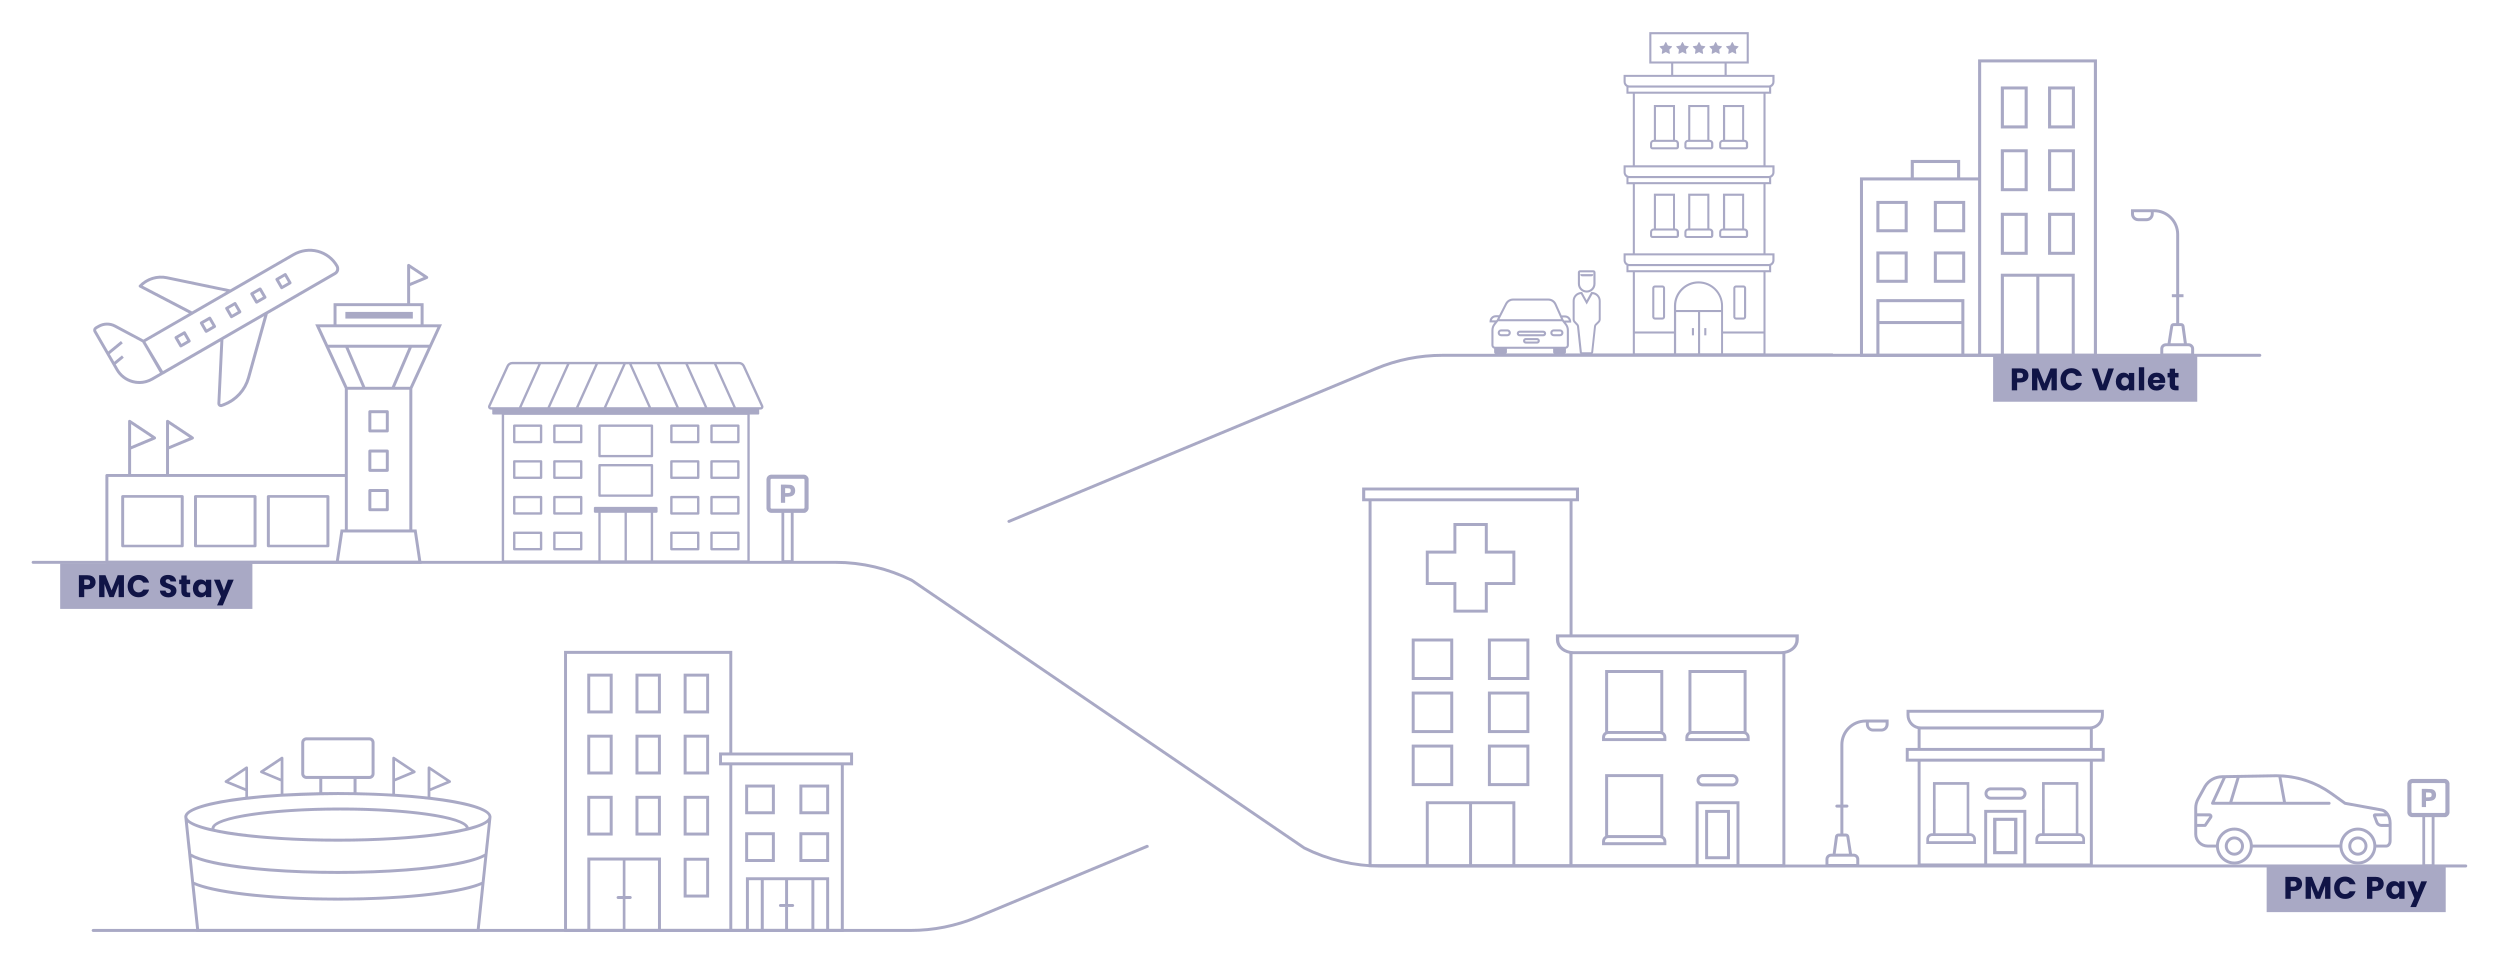 <?xml version="1.0" encoding="utf-8"?>
<!-- Generator: Adobe Illustrator 29.4.0, SVG Export Plug-In . SVG Version: 9.03 Build 0)  -->
<svg version="1.0" xmlns="http://www.w3.org/2000/svg" xmlns:xlink="http://www.w3.org/1999/xlink" x="0px" y="0px"
	 viewBox="0 0 1341.65 519.3" style="enable-background:new 0 0 1341.65 519.3;" xml:space="preserve">
<style type="text/css">
	.st0{fill:#A9A9C5;}
	.st1{fill:#101446;}
	.st2{fill:#4EBD94;}
	.st3{fill:#4EBD94;stroke:#4EBD94;stroke-width:2;stroke-miterlimit:10;}
	.st4{fill:#CF2228;}
	.st5{fill:#1F2255;}
	.st6{fill:#FFFFFF;}
	.st7{fill:#CF2028;}
	.st8{fill:none;}
	.st9{fill:#2A2D6B;}
	.st10{fill:#49BF94;}
	.st11{fill:#2A2D6B;stroke:#2A2D6B;stroke-width:0.5;stroke-miterlimit:10;}
	.st12{fill:#CF2027;}
	.st13{fill:#E4E4E4;}
	.st14{clip-path:url(#SVGID_00000127044817494686327870000003039988096075370633_);}
	.st15{clip-path:url(#SVGID_00000108272941999424106300000003705896829470041751_);}
	.st16{clip-path:url(#SVGID_00000010312211703272402730000007142084176664619408_);}
	.st17{clip-path:url(#SVGID_00000176752218783729690300000012069742245923260862_);}
	.st18{clip-path:url(#SVGID_00000072961929463846013940000018076672438250942861_);}
	.st19{clip-path:url(#SVGID_00000183951295156550712740000003014199761696225439_);}
	.st20{opacity:0.5;}
	.st21{opacity:0.51;}
	.st22{fill:none;stroke:#A9A9C5;stroke-width:1.5;stroke-linecap:round;stroke-miterlimit:10;}
</style>
<g id="Layer_1">
	<g>
		<g>
			<path class="st0" d="M263.72,438.07c-0.53-4.75-14.04-8.27-32.75-10.46v-3.07l10.64-4.43c0.25-0.12,0.43-0.35,0.43-0.6
				c0.03-0.25-0.08-0.55-0.32-0.67l-10.76-7.18l-0.03-0.03l-0.28-0.18c-0.27-0.17-0.52-0.2-0.79-0.07
				c-0.22,0.12-0.38,0.38-0.38,0.63v15.46c-5.48-0.62-11.35-1.12-17.49-1.47v-6.68l10.64-4.41c0.25-0.13,0.45-0.35,0.45-0.62
				c0.03-0.25-0.1-0.53-0.32-0.67l-10.78-7.18l-0.03-0.03l-0.28-0.18c-0.27-0.17-0.52-0.2-0.77-0.07c-0.23,0.13-0.38,0.38-0.38,0.63
				v19.12c-6.22-0.35-12.7-0.62-19.17-0.74v-7.12h6.85c1.57,0,2.82-1.25,2.82-2.82V398.5c0-1.57-1.25-2.81-2.82-2.81h-33.72
				c-1.57,0-2.82,1.24-2.82,2.81v16.71c0,1.57,1.25,2.82,2.82,2.82h6.87v7.12c-6.52,0.12-12.98,0.38-19.25,0.74V406.8
				c0-0.25-0.15-0.5-0.38-0.63c-0.25-0.13-0.53-0.13-0.77,0.03l-0.32,0.22l-10.76,7.18c-0.23,0.17-0.35,0.42-0.33,0.67
				c0,0.3,0.2,0.52,0.45,0.62l10.64,4.44v6.65c-6.15,0.38-12.05,0.85-17.53,1.47V412c0-0.25-0.13-0.52-0.38-0.63
				c-0.23-0.13-0.52-0.1-0.74,0.03l-0.32,0.22l-10.81,7.22c-0.22,0.12-0.35,0.42-0.32,0.67c0.03,0.25,0.18,0.48,0.45,0.6l10.68,4.43
				v3.07c-19.12,2.26-32.77,5.86-32.77,10.78c0,0.1,0.07,0.42,0.07,0.42l1.47,14.14l0.22,2.11l0.2,1.57l0.22,2.32l0.77,7.3l0.2,1.64
				v0.03l0.45,4.44v0.03l0.18,1.84l2.67,25.2l0.05,0.7h151.89l2.72-25.9l0.18-1.87l0.48-4.44l0.17-1.67l0.77-7.3l0.25-2.32
				l0.17-1.57l0.22-2.07l1.5-14.37v-0.03C263.75,438.57,263.78,438.15,263.72,438.07z M230.97,413.39l8.81,5.9l-8.81,3.68V413.39z
				 M211.98,408.16l8.82,5.9l-8.82,3.68V408.16z M164.48,416.43c-0.67,0-1.22-0.55-1.22-1.22V398.5c0-0.67,0.55-1.2,1.22-1.2h33.72
				c0.67,0,1.22,0.53,1.22,1.2v16.71c0,0.67-0.55,1.22-1.22,1.22H164.48z M189.74,418.03v7.12c-2.82-0.07-5.61-0.1-8.4-0.1
				c-2.79,0-5.58,0.03-8.4,0.07v-7.08H189.74z M141.79,414.09l8.84-5.9v9.57L141.79,414.09z M122.81,419.29l8.86-5.9v9.57
				L122.81,419.29z M255.85,498.52H106.85l-2.47-23.49c12.77,5.41,45.62,8.3,76.96,8.3s64.21-2.89,76.96-8.3L255.85,498.52z
				 M259.32,465.4l-0.15,1.64l-0.67,6.22c-9.87,4.46-38.85,8.47-77.16,8.47c-38.3,0-67.29-4.01-77.16-8.47l-0.67-6.22l-0.15-1.64
				l-0.58-5.41c1.99,1.02,4.71,1.99,8.02,2.86c1.09,0.28,2.24,0.57,3.49,0.84c15.92,3.49,41.99,5.31,67.05,5.31
				s51.13-1.82,67.05-5.31c1.25-0.27,2.41-0.55,3.49-0.84c3.31-0.87,6.03-1.84,8.02-2.86L259.32,465.4z M260.77,451.9l-0.2,1.64
				l-0.47,4.6c-2.26,1.34-6.23,2.69-11.75,3.88c0,0,0,0-0.03,0c-1.27,0.28-2.59,0.53-4.06,0.84c0,0,0,0-0.03,0
				c-14.34,2.62-36.38,4.54-62.89,4.54c-26.5,0-48.56-1.92-62.89-4.54c-0.03,0-0.03,0-0.03,0c-1.47-0.3-2.79-0.55-4.06-0.84
				c-0.03,0-0.03,0-0.03,0c-5.51-1.19-9.49-2.54-11.73-3.88l-0.48-4.6l-0.2-1.64l-1.09-10.44c2.89,2.21,8.86,4.08,16.79,5.58
				c1.49,0.28,3.06,0.55,4.68,0.84c15.91,2.49,37.83,3.81,59.05,3.81c21.22,0,43.14-1.32,59.05-3.81c1.64-0.28,3.21-0.55,4.68-0.84
				c7.95-1.5,13.9-3.38,16.79-5.58L260.77,451.9z M115.09,444.6c0-4.54,27.72-9.64,67.5-9.64c38.92,0,66.25,4.86,67.4,9.36
				c-2.82,0.67-6.05,1.3-9.74,1.89c-1.79,0.28-3.66,0.58-5.61,0.84c-13.82,1.82-32.18,3.04-53.3,3.04c-21.12,0-39.48-1.22-53.3-3.04
				c-1.95-0.25-3.83-0.55-5.61-0.84c-2.62-0.42-5.06-0.87-7.27-1.35C115.09,444.77,115.09,444.7,115.09,444.6z M261.93,439.19
				c-0.94,1.6-4.53,3.24-10.36,4.75c-2.11-6.9-36.54-10.58-68.97-10.58c-33.37,0-68.79,3.91-69.11,11.14
				c-7.25-1.62-11.7-3.53-12.73-5.31c-0.18-0.25-0.25-0.55-0.25-0.8c0-0.25,0.07-0.55,0.25-0.8c2.27-4.01,21.22-8.2,49.88-10.01
				c0.23-0.02,19.92-0.92,30.71-0.92c45.3,0,77.58,5.61,80.59,10.93c0.18,0.25,0.25,0.55,0.25,0.8
				C262.18,438.63,262.11,438.94,261.93,439.19z"/>
		</g>
	</g>
	<g>
		<g>
			<path class="st0" d="M1064.84,464.99v0.29h22.6v-0.29H1064.84z"/>
			<path class="st0" d="M1123.13,401.38v-10.13c3.38-0.76,5.93-3.82,5.93-7.46v-2.87h-105.9v2.87c0,3.63,2.55,6.69,5.96,7.46v10.13
				h-6.37v7.36h6.37v56.25h94.02v-56.25h6.37v-7.36H1123.13z M1024.75,383.78v-1.27h102.72v1.27c0,3.38-2.71,6.09-6.09,6.09h-90.54
				C1027.49,389.87,1024.75,387.16,1024.75,383.78z M1121.54,391.46v9.91h-90.83v-9.91H1121.54z M1085.84,463.4h-19.41v-27.19h19.41
				V463.4z M1121.54,463.4h-34.1v-28.78h-22.6v28.78h-34.13v-54.66h90.83V463.4z M1127.91,407.14h-103.58v-4.17h103.58V407.14z"/>
		</g>
		<g>
			<path class="st0" d="M1069.62,438.86v19.57h13.03v-19.57H1069.62z M1071.4,456.73v-16.19h9.47v16.19H1071.4z"/>
		</g>
	</g>
	<g>
		<g>
			<polygon class="st0" points="1038.77,434.17 1038.77,434.58 1038.67,434.17 			"/>
		</g>
		<g>
			<polygon class="st0" points="1038.77,434.17 1038.77,434.58 1038.67,434.17 			"/>
		</g>
		<g>
			<path class="st0" d="M1057.32,447.17h-0.48V419.7h-19.5v27.47h-0.48c-1.69,0-3.09,1.4-3.09,3.16v2.61h26.64v-2.61
				C1060.41,448.58,1059.01,447.17,1057.32,447.17z M1038.77,421.17h16.67v26.01h-16.67V421.17z M1058.94,451.44h-23.71v-1.12
				c0-0.89,0.76-1.69,1.63-1.69h20.46c0.89,0,1.63,0.76,1.63,1.69V451.44z"/>
		</g>
	</g>
	<g>
		<g>
			<polygon class="st0" points="1097.31,434.17 1097.31,434.58 1097.22,434.17 			"/>
		</g>
		<g>
			<polygon class="st0" points="1097.31,434.17 1097.31,434.58 1097.22,434.17 			"/>
		</g>
		<g>
			<path class="st0" d="M1115.86,447.17h-0.48V419.7h-19.5v27.47h-0.48c-1.69,0-3.09,1.4-3.09,3.16v2.61h26.64v-2.61
				C1118.95,448.58,1117.55,447.17,1115.86,447.17z M1097.31,421.17h16.67v26.01h-16.67V421.17z M1117.49,451.44h-23.71v-1.12
				c0-0.89,0.76-1.69,1.63-1.69h20.46c0.89,0,1.63,0.76,1.63,1.69V451.44z"/>
		</g>
	</g>
	<g>
		<path class="st0" d="M1084.26,428.75h-15.97c-1.6,0-2.9-1.3-2.9-2.9s1.3-2.9,2.9-2.9h15.97c1.6,0,2.9,1.3,2.9,2.9
			S1085.86,428.75,1084.26,428.75z M1068.28,423.75c-1.16,0-2.1,0.94-2.1,2.1s0.94,2.1,2.1,2.1h15.97c1.16,0,2.1-0.94,2.1-2.1
			s-0.94-2.1-2.1-2.1H1068.28z"/>
		<path class="st0" d="M1084.26,429.15h-15.97c-1.82,0-3.3-1.48-3.3-3.3s1.48-3.3,3.3-3.3h15.97c1.82,0,3.3,1.48,3.3,3.3
			S1086.07,429.15,1084.26,429.15z M1065.78,425.85c0,1.38,1.12,2.5,2.5,2.5h15.97c1.38,0,2.5-1.12,2.5-2.5c0,1.38-1.12,2.5-2.5,2.5
			h-15.97C1066.91,428.35,1065.78,427.23,1065.78,425.85z M1068.28,424.15c-0.94,0-1.71,0.77-1.71,1.71c0,0.94,0.77,1.71,1.71,1.71
			h15.97c0.94,0,1.71-0.77,1.71-1.71c0-0.94-0.77-1.71-1.71-1.71H1068.28z"/>
	</g>
	<g>
		<g>
			<g>
				<path class="st0" d="M1001.13,386.17c-7.43,0-13.48,6.06-13.48,13.48v32.16h-1.91c-0.41,0-0.8,0.35-0.8,0.8
					c0,0.41,0.38,0.8,0.8,0.8h1.91v13.93h-1.12c-0.86,0-1.63,0.64-1.75,1.53l-1.24,9.27h-0.92c-1.66,0-2.96,1.34-2.96,2.96v4.17
					h18.13v-4.17c0-1.63-1.34-2.96-2.96-2.96h-0.92l-1.47-9.31c-0.13-0.86-0.89-1.5-1.75-1.5h-1.43v-13.93h1.94
					c0.45,0,0.8-0.38,0.8-0.8c0-0.45-0.35-0.8-0.8-0.8h-1.94v-32.16c0-6.53,5.35-11.89,11.89-11.89h0.19v0.96
					c0,2.14,1.72,3.89,3.86,3.89h4.49c2.1,0,3.86-1.75,3.86-3.89v-2.55H1001.13z M994.82,459.73c0.77,0,1.37,0.61,1.37,1.37v2.58
					h-14.95v-2.58c0-0.76,0.61-1.37,1.37-1.37H994.82z M990.68,448.93c0.1,0,0.16,0.06,0.19,0.16l1.4,9.05h-7.14l1.24-9.05
					c0-0.1,0.1-0.16,0.16-0.16H990.68z M1011.93,387.77v0.96c0,1.27-1.02,2.29-2.26,2.29h-4.49c-1.27,0-2.26-1.02-2.26-2.29v-0.96
					H1011.93z"/>
			</g>
		</g>
	</g>
	<g>
		<g>
			<g>
				<path class="st0" d="M798.44,295.5v-14.82h-18.45v14.82h-14.82v18.45h14.82v14.82h18.45v-14.82h14.79V295.5H798.44z
					 M796.84,312.36v14.82h-15.27v-14.82h-14.82V297.1h14.82v-14.82h15.27v14.82h14.79v15.27H796.84z"/>
			</g>
		</g>
	</g>
	<g>
		<path class="st0" d="M843.92,340.47v-71.45h3.47v-7.39H731v7.39h3.47v196.35h223.66V350.83c4.14-0.8,7.2-3.82,7.2-7.46v-2.9
			H843.92z M732.66,267.43v-4.21h113.08v4.21H732.66z M788.4,463.78h-21.64v-32.19h21.64V463.78z M811.63,463.78h-21.64v-32.19
			h21.64V463.78z M842.23,463.78h-29V430h-48.06v33.78h-29.1V269.02h106.26v71.45h-7.33v2.9c0,3.63,3.09,6.69,7.23,7.46V463.78z
			 M931.91,463.78h-20.33v-32.19h20.33V463.78z M956.54,463.78H933.5V430h-23.52v33.78h-66.07V351.05h112.63V463.78z M963.56,343.37
			c0,3.35-3.38,6.09-7.59,6.09H844.36c-4.17,0-7.59-2.74-7.59-6.09v-1.31h126.78V343.37z"/>
	</g>
	<g>
		<path class="st0" d="M915.08,434.65v26.45h13.32v-26.45H915.08z M916.67,459.51v-23.27h10.13v23.27H916.67z"/>
	</g>
	<g>
		<g>
			<path class="st0" d="M757.61,342.67v22.25h22.28v-22.25H757.61z M759.2,363.32v-19.06h19.09v19.06H759.2z"/>
		</g>
		<g>
			<path class="st0" d="M757.61,371.13v22.28h22.28v-22.28H757.61z M759.2,391.81v-19.09h19.09v19.09H759.2z"/>
		</g>
		<g>
			<path class="st0" d="M757.61,399.59v22.28h22.28v-22.28H757.61z M759.2,420.27v-19.09h19.09v19.09H759.2z"/>
		</g>
		<g>
			<path class="st0" d="M798.5,342.67v22.25h22.25v-22.25H798.5z M800.09,363.32v-19.06h19.06v19.06H800.09z"/>
		</g>
		<g>
			<path class="st0" d="M798.5,371.13v22.28h22.25v-22.28H798.5z M800.09,391.81v-19.09h19.06v19.09H800.09z"/>
		</g>
		<g>
			<path class="st0" d="M798.5,399.59v22.28h22.25v-22.28H798.5z M800.09,420.27v-19.09h19.06v19.09H800.09z"/>
		</g>
	</g>
	<g>
		<path class="st0" d="M892.61,448.64v-33.21h-31.2v33.21c-0.99,0.57-1.66,1.63-1.66,2.87v2.07h34.52v-2.07
			C894.27,450.26,893.6,449.21,892.61,448.64z M863.01,417.02h28.01v31.14h-28.01V417.02z M892.68,451.99h-31.33v-0.48
			c0-0.99,0.8-1.75,1.75-1.75h27.82c0.96,0,1.75,0.76,1.75,1.75V451.99z"/>
	</g>
	<g>
		<path class="st0" d="M892.61,392.77v-33.21h-31.2v33.21c-0.99,0.57-1.66,1.63-1.66,2.87v2.07h34.52v-2.07
			C894.27,394.4,893.6,393.34,892.61,392.77z M863.01,361.16h28.01v31.14h-28.01V361.16z M892.68,396.12h-31.33v-0.48
			c0-0.99,0.8-1.75,1.75-1.75h27.82c0.96,0,1.75,0.76,1.75,1.75V396.12z"/>
	</g>
	<g>
		<path class="st0" d="M937.33,392.77v-33.21h-31.2v33.21c-0.99,0.57-1.66,1.63-1.66,2.87v2.07h34.52v-2.07
			C938.98,394.4,938.31,393.34,937.33,392.77z M907.72,361.16h28.01v31.14h-28.01V361.16z M937.39,396.12h-31.33v-0.48
			c0-0.99,0.8-1.75,1.75-1.75h27.82c0.99,0,1.75,0.76,1.75,1.75V396.12z"/>
	</g>
	<g>
		<path class="st0" d="M929.71,415.43h-15.97c-1.82,0-3.28,1.47-3.28,3.28s1.47,3.31,3.28,3.31h15.97c1.82,0,3.31-1.5,3.31-3.31
			S931.53,415.43,929.71,415.43z M929.71,420.43h-15.97c-0.92,0-1.69-0.76-1.69-1.72c0-0.92,0.76-1.69,1.69-1.69h15.97
			c0.96,0,1.72,0.77,1.72,1.69C931.43,419.67,930.67,420.43,929.71,420.43z"/>
	</g>
	<g>
		<rect x="806.51" y="189.88" class="st9" width="177.15" height="0.8"/>
	</g>
	<path class="st0" d="M615.55,453.35l-91.49,38.09c-11.3,4.71-23.24,7.09-35.48,7.09H50c-0.44,0-0.8,0.36-0.8,0.8s0.36,0.8,0.8,0.8
		h438.58c12.45,0,24.6-2.43,36.09-7.21l91.74-38.19C616.65,453.89,616.34,453.5,615.55,453.35z"/>
	<g>
		<g>
			<path class="st0" d="M1278.28,433.9l-19.48-3.56l-7.13-5.13c-8.83-6.35-19.25-9.7-30.13-9.7l-20.11,0.37h-0.21l-7.22,0.13h-0.01
				c0,0-0.01,0-0.02,0h-0.01l-1.54,0.03c-4.03,0.07-7.68,2.16-9.78,5.62l-3.73,6.77c-0.89,1.6-1.35,3.41-1.35,5.24v13.95
				c0,3.98,3.23,7.22,7.22,7.22h4.45c0.41,5.09,4.68,9.11,9.87,9.11c5.19,0,9.46-4.02,9.87-9.11h46.54
				c0.41,5.09,4.68,9.11,9.87,9.11c5.19,0,9.46-4.02,9.87-9.11h5.38c1.57,0,2.85-1.62,2.85-3.6v-9.48
				C1283.48,437.82,1281.24,434.44,1278.28,433.9z M1201.91,417.46l19.64-0.36c0.4,0,0.8,0,1.2,0.02l2.41,13.16h-27.1
				L1201.91,417.46z M1196.39,430.28h-7.79l5.89-12.69l5.75-0.1L1196.39,430.28z M1179.15,438.08l6.58,0.05l-2.75,4.04h-3.83V438.08
				z M1199.1,462.35c-4.58,0-8.31-3.73-8.31-8.31c0-4.58,3.73-8.31,8.31-8.31s8.31,3.73,8.31,8.31
				C1207.41,458.62,1203.68,462.35,1199.1,462.35z M1265.38,462.35c-4.58,0-8.31-3.73-8.31-8.31c0-4.58,3.73-8.31,8.31-8.31
				c4.58,0,8.31,3.73,8.31,8.31C1273.69,458.62,1269.96,462.35,1265.38,462.35z M1281.89,451.24c0,1.09-0.58,2.01-1.26,2.01h-5.38
				c-0.41-5.09-4.68-9.11-9.87-9.11c-5.19,0-9.46,4.02-9.87,9.11h-46.54c-0.41-5.09-4.68-9.11-9.87-9.11
				c-5.19,0-9.46,4.02-9.87,9.11h-4.45c-3.1,0-5.63-2.53-5.63-5.63v-3.86h4.25c0.26,0,0.51-0.13,0.66-0.35l2.99-4.38
				c0.34-0.5,0.38-1.14,0.09-1.68c-0.28-0.54-0.83-0.87-1.44-0.87h-6.55v-2.81c0-1.56,0.4-3.11,1.15-4.47l3.72-6.74
				c1.8-2.96,4.95-4.77,8.42-4.83h0.27l-6.07,13.11c-0.12,0.25-0.1,0.53,0.05,0.77c0.15,0.23,0.4,0.37,0.67,0.37h62.59
				c0.44,0,0.79-0.36,0.79-0.8s-0.35-0.8-0.79-0.8h-23.17l-2.4-13.09c9.51,0.52,18.57,3.71,26.36,9.32l7.28,5.23
				c0.1,0.07,0.21,0.12,0.32,0.14l19.66,3.59c0.69,0.13,1.34,0.48,1.89,1.01h-5.33c-0.37,0-0.73,0.18-0.94,0.49
				c-0.21,0.31-0.26,0.7-0.13,1.05l1.34,3.58c0.49,1.29,1.75,2.16,3.13,2.16h3.93V451.24z M1281.89,442.17h-3.93
				c-0.72,0-1.38-0.46-1.64-1.14l-1.18-2.95h5.91c0.53,1.04,0.84,2.32,0.84,3.68V442.17z"/>
		</g>
		<g>
			<path class="st0" d="M1199.1,448.88c-2.85,0-5.17,2.32-5.17,5.16c0,2.85,2.32,5.17,5.17,5.17s5.17-2.32,5.17-5.17
				C1204.27,451.2,1201.95,448.88,1199.1,448.88z M1199.1,457.62c-1.97,0-3.57-1.61-3.57-3.58s1.6-3.57,3.57-3.57
				s3.57,1.6,3.57,3.57S1201.07,457.62,1199.1,457.62z"/>
		</g>
		<g>
			<path class="st0" d="M1265.38,448.88c-2.85,0-5.17,2.32-5.17,5.16c0,2.85,2.32,5.17,5.17,5.17c2.85,0,5.16-2.32,5.16-5.17
				C1270.54,451.2,1268.23,448.88,1265.38,448.88z M1265.38,457.62c-1.97,0-3.57-1.61-3.57-3.58s1.6-3.57,3.57-3.57
				c1.97,0,3.57,1.6,3.57,3.57S1267.35,457.62,1265.38,457.62z"/>
		</g>
	</g>
	<g>
		<g>
			<path class="st0" d="M1174.5,184.21h-0.89l-1.27-9.27c-0.13-0.86-0.86-1.53-1.75-1.53h-1.12v-13.93h2.33v-1.59h-2.33v-32.12
				c0-7.43-6.06-13.48-13.48-13.48h-12.37v2.55c0,2.14,1.72,3.86,3.86,3.86h4.49c2.1,0,3.86-1.72,3.86-3.86v-0.96h0.16
				c6.57,0,11.89,5.32,11.89,11.89v32.12h-2.33v1.59h2.33v13.93h-1.43c-0.86,0-1.59,0.64-1.72,1.5l-1.47,9.31h-0.92
				c-1.66,0-3,1.34-3,2.96v4.17h18.17v-4.17C1177.5,185.55,1176.16,184.21,1174.5,184.21z M1154.23,114.83
				c0,1.24-1.02,2.26-2.26,2.26h-4.49c-1.24,0-2.26-1.02-2.26-2.26v-0.96h9.02V114.83z M1166.28,175.16c0-0.06,0.1-0.16,0.16-0.16
				h4.14c0.1,0,0.16,0.06,0.16,0.16l1.24,9.05h-7.14L1166.28,175.16z M1175.91,189.76h-14.98v-2.58c0-0.73,0.64-1.37,1.4-1.37h12.17
				c0.77,0,1.4,0.64,1.4,1.37V189.76z"/>
		</g>
	</g>
	<g>
		<g>
			<path class="st0" d="M1061.56,31.87V95.2h-9.62v-9.37h-26.52v9.37h-27.25v96.31h127.19V31.87H1061.56z M1027.07,87.49h23.2v7.71
				h-23.2V87.49z M1052.57,189.85h-43.95v-15.94h43.95V189.85z M1052.57,172.29h-43.95v-10.13h43.95V172.29z M1061.56,189.85h-7.36
				v-29.32h-47.23v29.32h-7.17v-93h61.76V189.85z M1092.79,189.85h-17.37v-41.34h17.37V189.85z M1111.82,189.85h-17.37v-41.34h17.37
				V189.85z M1123.7,189.85h-10.26v-42.96h-39.68v42.96h-10.55V33.5h60.49V189.85z"/>
		</g>
		<g>
			<path class="st0" d="M1073.76,46.41v22.53h14.44V46.41H1073.76z M1075.42,67.31V48.03h11.12v19.28H1075.42z"/>
		</g>
		<g>
			<path class="st0" d="M1099.1,46.41v22.53h14.44V46.41H1099.1z M1100.76,67.31V48.03h11.12v19.28H1100.76z"/>
		</g>
		<g>
			<path class="st0" d="M1073.76,80.09v22.53h14.44V80.09H1073.76z M1075.42,101V81.72h11.12V101H1075.42z"/>
		</g>
		<g>
			<path class="st0" d="M1099.1,80.09v22.53h14.44V80.09H1099.1z M1100.76,101V81.72h11.12V101H1100.76z"/>
		</g>
		<g>
			<path class="st0" d="M1073.76,114.19v22.56h14.44v-22.56H1073.76z M1075.42,135.13v-19.28h11.12v19.28H1075.42z"/>
		</g>
		<g>
			<path class="st0" d="M1099.1,114.19v22.56h14.44v-22.56H1099.1z M1100.76,135.13v-19.28h11.12v19.28H1100.76z"/>
		</g>
		<g>
			<path class="st0" d="M1006.96,107.82v16.83h16.83v-16.83H1006.96z M1008.62,123.02v-13.58h13.54v13.58H1008.62z"/>
		</g>
		<g>
			<path class="st0" d="M1037.81,107.82v16.83h16.83v-16.83H1037.81z M1039.44,123.02v-13.58h13.58v13.58H1039.44z"/>
		</g>
		<g>
			<path class="st0" d="M1006.96,134.94v16.83h16.83v-16.83H1006.96z M1008.62,150.14v-13.58h13.54v13.58H1008.62z"/>
		</g>
		<g>
			<path class="st0" d="M1037.81,134.94v16.83h16.83v-16.83H1037.81z M1039.44,150.14v-13.58h13.58v13.58H1039.44z"/>
		</g>
	</g>
	<g>
		<rect x="185.35" y="167.39" class="st0" width="36.2" height="3.57"/>
	</g>
	<g>
		<g>
			<g>
				<path class="st0" d="M221.27,284.16v-75.53l15.94-34.58h-9.88V162.7h-7.23v-9.21l9.24-3.86c0.29-0.13,0.48-0.38,0.48-0.67
					c0.03-0.29-0.1-0.57-0.35-0.73l-9.37-6.21l-0.35-0.26c-0.22-0.19-0.54-0.19-0.8-0.06c-0.16,0.06-0.26,0.19-0.32,0.32h-0.13
					v20.68h-39.49v11.35h-9.85l15.9,34.45v45.86H90.7v-13.23l12.91-5.35c0.25-0.13,0.45-0.38,0.48-0.67
					c0.03-0.29-0.1-0.57-0.35-0.73l-13.03-8.7l-0.35-0.26c-0.25-0.16-0.57-0.16-0.83-0.03c-0.13,0.06-0.22,0.16-0.32,0.29
					c-0.06,0.13-0.1,0.29-0.1,0.41v28.27H70.36v-13.19l12.91-5.39c0.29-0.13,0.48-0.38,0.48-0.67c0.03-0.29-0.1-0.57-0.32-0.73
					l-13.07-8.7l-0.35-0.26c-0.22-0.16-0.54-0.16-0.83-0.03c-0.13,0.06-0.22,0.16-0.32,0.29h-0.1v28.68H57.36
					c-0.45,0-0.8,0.35-0.8,0.8v46.56c0,0.45,0.35,0.8,0.8,0.8H226.3l-2.74-18.36H221.27z M220.09,143.9l7.27,4.84l-7.27,3.03V143.9z
					 M90.7,227.59l10.9,7.27l-10.9,4.56V227.59z M70.36,227.59l10.93,7.27l-10.93,4.56V227.59z M219.99,207.57h-7.97l8.99-20.97
					h8.64L219.99,207.57z M219.67,209.17v74.99h-33.02v-74.99H219.67z M196.03,207.57l-8.96-20.97h32.19l-8.99,20.97H196.03z
					 M180.6,164.29h45.13v9.75H180.6V164.29z M171.68,175.64h63.04l-4.33,9.37h-54.37L171.68,175.64z M176.75,186.6h8.6l8.96,20.97
					h-7.9L176.75,186.6z M58.16,300.92v-44.97h126.91v28.21h-2.29l-2.52,16.76H58.16z M181.88,300.92l2.26-15.17h38.05l2.26,15.17
					H181.88z"/>
			</g>
		</g>
		<g>
			<g>
				<path class="st0" d="M89.2,225.68c-0.06,0.13-0.1,0.29-0.1,0.41v-0.41H89.2z"/>
			</g>
		</g>
		<g>
			<g>
				<path class="st0" d="M97.8,265.7H65.84c-0.45,0-0.8,0.32-0.8,0.7v26.61c0,0.41,0.35,0.7,0.8,0.7H97.8c0.45,0,0.8-0.29,0.8-0.7
					v-26.61C98.6,266.02,98.25,265.7,97.8,265.7z M66.63,292.32v-25.21h30.37v25.21H66.63z"/>
			</g>
		</g>
		<g>
			<g>
				<path class="st0" d="M136.88,265.7h-31.97c-0.45,0-0.8,0.32-0.8,0.7v26.61c0,0.41,0.35,0.7,0.8,0.7h31.97
					c0.45,0,0.8-0.29,0.8-0.7v-26.61C137.67,266.02,137.32,265.7,136.88,265.7z M105.71,292.32v-25.21h30.37v25.21H105.71z"/>
			</g>
		</g>
		<g>
			<g>
				<path class="st0" d="M175.98,265.7h-31.97c-0.45,0-0.8,0.32-0.8,0.7v26.61c0,0.41,0.35,0.7,0.8,0.7h31.97
					c0.45,0,0.8-0.29,0.8-0.7v-26.61C176.78,266.02,176.43,265.7,175.98,265.7z M144.81,292.32v-25.21h30.37v25.21H144.81z"/>
			</g>
		</g>
		<g>
			<g>
				<path class="st0" d="M207.85,220.13h-9.37c-0.45,0-0.8,0.35-0.8,0.8v10.33c0,0.45,0.35,0.8,0.8,0.8h9.37
					c0.45,0,0.8-0.35,0.8-0.8v-10.33C208.65,220.48,208.3,220.13,207.85,220.13z M199.28,230.46v-8.73h7.78v8.73H199.28z"/>
			</g>
		</g>
		<g>
			<g>
				<path class="st0" d="M207.85,241.26h-9.37c-0.45,0-0.8,0.38-0.8,0.8v10.36c0,0.45,0.35,0.8,0.8,0.8h9.37
					c0.45,0,0.8-0.35,0.8-0.8v-10.36C208.65,241.64,208.3,241.26,207.85,241.26z M199.28,251.62v-8.76h7.78v8.76H199.28z"/>
			</g>
		</g>
		<g>
			<g>
				<path class="st0" d="M207.85,262.42h-9.37c-0.45,0-0.8,0.35-0.8,0.8v10.33c0,0.45,0.35,0.8,0.8,0.8h9.37
					c0.45,0,0.8-0.35,0.8-0.8v-10.33C208.65,262.77,208.3,262.42,207.85,262.42z M199.28,272.75v-8.73h7.78v8.73H199.28z"/>
			</g>
		</g>
		<g>
			<g>
				<path class="st0" d="M76.42,183.73l-0.1-0.03l1.94,3.25L76.42,183.73z"/>
			</g>
		</g>
		<g>
			<g>
				<path class="st0" d="M78.08,183.45h-0.03l0.61,1.02L78.08,183.45z"/>
			</g>
		</g>
		<g>
			<path class="st0" d="M123.84,157l0.1,0.03l0.03-0.1L123.84,157z"/>
		</g>
		<g>
			<path class="st0" d="M142.36,167.39l-0.03,0.06l0.1-0.03L142.36,167.39z"/>
		</g>
		<g>
			<g>
				<path class="st0" d="M181.53,142.34c-2.39-4.11-6.21-7.04-10.8-8.25s-9.47-0.51-13.67,1.91l-33.5,19.31l-33.85-7.04
					c-5.45-1.15-11.25,0.67-15.07,4.72c-0.19,0.16-0.26,0.41-0.22,0.67c0.03,0.25,0.19,0.45,0.41,0.57l26.58,13.9l-24.44,14.12
					l-14.88-7.97c-3-1.59-6.57-1.53-9.53,0.16l-1.43,0.83c-0.51,0.32-0.89,0.8-1.05,1.37c-0.13,0.57-0.06,1.18,0.26,1.69
					l11.79,20.43c1.94,3.38,5.1,5.8,8.86,6.82c1.24,0.32,2.52,0.51,3.79,0.51c2.55,0,5.07-0.7,7.3-1.98l5.26-3.06
					c0.03,0,0.03-0.03,0.06-0.06c0.06,0,0.1,0,0.16-0.03l30.69-17.72l-1.59,33.24c-0.03,0.64,0.29,1.24,0.8,1.63
					c0.32,0.22,0.7,0.35,1.12,0.35c0.22,0,0.45-0.03,0.67-0.13l1.18-0.41c6.69-2.52,11.82-8.13,13.74-15.01l9.56-34.39h0.03
					l36.4-21.03c0.89-0.48,1.5-1.31,1.78-2.26C182.16,144.22,182.04,143.2,181.53,142.34z M76.55,153.33
					c3.41-3.12,8.29-4.46,12.84-3.51l32.09,6.69l-18.42,10.64L76.55,153.33z M81.26,202.73c-3.03,1.72-6.53,2.2-9.88,1.27
					c-3.35-0.89-6.15-3.03-7.9-6.06l-1.37-2.39l4.33-3.57l-0.99-1.24l-4.14,3.41l-2.42-4.14l7.01-5.77L64.91,183l-6.82,5.61
					l-6.41-11.09c-0.1-0.16-0.13-0.32-0.06-0.48c0.03-0.16,0.16-0.32,0.29-0.41l1.43-0.8c1.24-0.73,2.68-1.12,4.11-1.12
					c1.34,0,2.68,0.32,3.86,0.96l15.01,8v0.03l0.1,0.03l1.85,3.22L79,188.2l6.85,11.89L81.26,202.73z M132.61,202.47
					c-1.75,6.41-6.57,11.6-12.78,13.93l-1.15,0.45c-0.13,0.03-0.22,0-0.32-0.06c-0.1-0.06-0.13-0.16-0.13-0.26l1.66-34.26
					l21.83-12.62L132.61,202.47z M180.35,144.79c-0.13,0.54-0.51,1.02-1.02,1.31l-36.91,21.32l-0.1,0.03l-54.88,31.71l-8.73-14.6
					l-0.06-0.1l-0.61-1.02h0.03L123.84,157l0.13-0.06l33.88-19.57c3.86-2.23,8.29-2.84,12.46-1.75c4.17,1.12,7.68,3.76,9.82,7.52
					C180.44,143.61,180.51,144.22,180.35,144.79z"/>
			</g>
		</g>
		<g>
			<g>
				<path class="st0" d="M102.23,182.65l-2.58-4.49c-0.1-0.19-0.29-0.32-0.48-0.38c-0.22-0.06-0.41-0.03-0.61,0.1l-4.49,2.58
					c-0.38,0.22-0.51,0.7-0.32,1.08l2.61,4.49c0.1,0.19,0.29,0.32,0.48,0.38c0.06,0.03,0.13,0.03,0.22,0.03
					c0.13,0,0.26-0.03,0.38-0.1l4.49-2.61C102.33,183.51,102.46,183.03,102.23,182.65z M100.45,182.75l-3.09,1.82l-1.82-3.12
					l3.12-1.78L100.45,182.75z"/>
			</g>
		</g>
		<g>
			<g>
				<path class="st0" d="M115.84,174.81l-2.58-4.49c-0.13-0.19-0.29-0.32-0.48-0.38c-0.22-0.03-0.45,0-0.61,0.1l-4.53,2.58
					c-0.16,0.13-0.29,0.29-0.35,0.51c-0.06,0.19-0.03,0.41,0.06,0.57l2.61,4.53c0.13,0.22,0.41,0.38,0.7,0.38
					c0.13,0,0.26-0.03,0.38-0.1l4.49-2.61c0.19-0.1,0.32-0.29,0.38-0.48C115.97,175.19,115.97,175,115.84,174.81z M114.06,174.91
					l-3.09,1.82l-1.82-3.12l3.12-1.78L114.06,174.91z"/>
			</g>
		</g>
		<g>
			<g>
				<path class="st0" d="M129.42,166.97l-2.61-4.49c-0.1-0.19-0.29-0.32-0.48-0.38c-0.19-0.06-0.41-0.03-0.61,0.1l-4.49,2.58
					c-0.19,0.1-0.32,0.29-0.38,0.48c-0.03,0.22,0,0.45,0.1,0.61l2.58,4.49c0.16,0.26,0.41,0.41,0.7,0.41c0.13,0,0.29-0.03,0.38-0.13
					l4.53-2.58c0.16-0.1,0.29-0.29,0.35-0.48C129.55,167.35,129.51,167.13,129.42,166.97z M127.63,167.07l-3.12,1.82l-1.78-3.12
					l3.09-1.82L127.63,167.07z"/>
			</g>
		</g>
		<g>
			<g>
				<path class="st0" d="M142.9,159.16l-2.61-4.49c-0.1-0.19-0.29-0.32-0.48-0.35c-0.19-0.06-0.41-0.03-0.61,0.06l-4.49,2.58
					c-0.38,0.22-0.51,0.73-0.29,1.12l2.58,4.49c0.13,0.16,0.29,0.32,0.51,0.35c0.06,0.03,0.13,0.03,0.19,0.03
					c0.13,0,0.29-0.03,0.41-0.1l4.49-2.61C143,160.02,143.12,159.55,142.9,159.16z M141.11,159.29l-3.12,1.78l-1.78-3.12l3.09-1.78
					L141.11,159.29z"/>
			</g>
		</g>
		<g>
			<g>
				<path class="st0" d="M156.38,151.42l-2.61-4.49c-0.1-0.19-0.29-0.32-0.48-0.38c-0.19-0.06-0.41-0.03-0.61,0.1l-4.49,2.58
					c-0.38,0.22-0.51,0.7-0.29,1.08l2.58,4.49c0.1,0.19,0.29,0.32,0.48,0.38c0.06,0,0.16,0.03,0.22,0.03c0.13,0,0.26-0.03,0.38-0.13
					l4.49-2.58C156.44,152.28,156.57,151.8,156.38,151.42z M154.6,151.51l-3.12,1.82l-1.78-3.12l3.09-1.82L154.6,151.51z"/>
			</g>
		</g>
	</g>
	<g>
		<g>
			<path class="st0" d="M341.04,427.08v21.32h13.64v-21.32H341.04z M342.63,446.81v-18.13h10.45v18.13H342.63z"/>
		</g>
		<g>
			<path class="st0" d="M315.16,427.08v21.32h13.64v-21.32H315.16z M316.75,446.81v-18.13h10.45v18.13H316.75z"/>
		</g>
		<g>
			<path class="st0" d="M366.88,427.08v21.32h13.67v-21.32H366.88z M368.48,446.81v-18.13h10.49v18.13H368.48z"/>
		</g>
	</g>
	<g>
		<g>
			<path class="st0" d="M341.04,394.28v21.35h13.64v-21.35H341.04z M342.63,414.04v-18.17h10.45v18.17H342.63z"/>
		</g>
		<g>
			<path class="st0" d="M315.16,394.28v21.35h13.64v-21.35H315.16z M316.75,414.04v-18.17h10.45v18.17H316.75z"/>
		</g>
		<g>
			<path class="st0" d="M366.88,394.28v21.35h13.67v-21.35H366.88z M368.48,414.04v-18.17h10.49v18.17H368.48z"/>
		</g>
	</g>
	<g>
		<g>
			<path class="st0" d="M366.88,460.32v21.35h13.67v-21.35H366.88z M368.48,480.08v-18.17h10.49v18.17H368.48z"/>
		</g>
	</g>
	<g>
		<g>
			<path class="st0" d="M341.04,361.52v21.35h13.64v-21.35H341.04z M342.63,381.28v-18.17h10.45v18.17H342.63z"/>
		</g>
		<g>
			<path class="st0" d="M315.16,361.52v21.35h13.64v-21.35H315.16z M316.75,381.28v-18.17h10.45v18.17H316.75z"/>
		</g>
		<g>
			<path class="st0" d="M366.88,361.52v21.35h13.67v-21.35H366.88z M368.48,381.28v-18.17h10.49v18.17H368.48z"/>
		</g>
	</g>
	<g>
		<path class="st0" d="M429,421.04v15.94h15.97v-15.94H429z M430.59,435.38v-12.75h12.78v12.75H430.59z"/>
	</g>
	<g>
		<path class="st0" d="M399.9,421.04v15.94h15.94v-15.94H399.9z M401.49,435.38v-12.75h12.75v12.75H401.49z"/>
	</g>
	<g>
		<path class="st0" d="M429,446.63v15.97h15.97v-15.97H429z M430.59,461v-12.78h12.78V461H430.59z"/>
	</g>
	<g>
		<path class="st0" d="M399.9,446.63v15.97h15.94v-15.97H399.9z M401.49,461v-12.78h12.75V461H401.49z"/>
	</g>
	<path class="st0" d="M392.98,403.83V349.3H302.7v150.78h150.14v-89.36h4.97v-6.88H392.98z M334.22,480.86h-2.52
		c-0.45,0-0.8,0.38-0.8,0.8c0,0.45,0.35,0.8,0.8,0.8h2.52v16.03h-17.43V461.8h17.43V480.86z M353.11,498.48h-17.46v-16.03h2.58
		c0.45,0,0.8-0.35,0.8-0.8c0-0.41-0.35-0.8-0.8-0.8h-2.58V461.8h17.46V498.48z M391.39,498.48h-36.68v-38.28h-39.52v38.28h-10.9
		V350.89h87.1v52.94h-5.51v6.88h5.51V498.48z M408.28,498.48h-6.37v-26.1h6.37V498.48z M435.44,498.48h-12.52v-11.76h-1.59v11.76
		h-11.44v-26.1h11.44v12.75h1.59v-12.75h12.52V498.48z M443.37,498.48h-6.34v-26.1h6.34V498.48z M451.24,498.48h-6.28v-27.7h-44.65
		v27.7h-7.33v-87.77h58.26V498.48z M456.21,409.12h-68.74v-3.7h68.74V409.12z"/>
	<path class="st0" d="M426.19,485.93c0,0.45-0.38,0.8-0.8,0.8h-6.57c-0.41,0-0.8-0.35-0.8-0.8c0-0.45,0.38-0.8,0.8-0.8h6.57
		C425.81,485.13,426.19,485.48,426.19,485.93z"/>
	<g>
		<g>
			<path class="st0" d="M950.52,50.31v-3.58c1.09-0.49,1.8-1.58,1.8-2.8v-3.76h-25.67V34.1h11.85V17.26H885.1V34.1h11.73v6.07
				h-25.52v3.76c0,1.1,0.59,2.12,1.54,2.66v3.72h3.41v38.43h-4.95v3.76c0,1.1,0.59,2.12,1.54,2.67v3.7h3.41v37.09h-4.95v3.77
				c0,1.1,0.59,2.12,1.54,2.66v3.71h3.41v44.81h71.23V146.1h3.02v-3.57c1.09-0.49,1.8-1.58,1.8-2.8v-3.77h-4.81V98.87h3.02V95.3
				c1.09-0.49,1.8-1.58,1.8-2.8v-3.76h-4.81V50.31H950.52z M886.23,32.99V18.38h51.15v14.61H886.23z M925.51,34.1v6.07h-27.56V34.1
				H925.51z M872.43,43.89v-2.64h78.73v2.64c0,1.09-0.89,1.98-1.98,1.98h-74.78C873.32,45.87,872.43,44.99,872.43,43.89z
				 M898.33,189.79h-20.96v-10.81h20.96V189.79z M911.26,189.79h-11.74v-22.31h11.74V189.79z M923.63,189.79h-11.24v-22.31h11.24
				V189.79z M923.63,166.35h-24.12v-2.19c0-6.65,5.42-12.05,12.06-12.05s12.05,5.4,12.05,12.05V166.35z M946.39,189.79h-21.7v-10.81
				h21.7V189.79z M946.39,177.87h-21.7v-13.71c0-7.26-5.9-13.17-13.17-13.17c-7.26,0-13.18,5.9-13.18,13.17v13.71h-20.96V146.1
				h69.01V177.87z M949.39,145h-75.46v-2.17h75.46V145z M951.16,137.05v2.64c0,1.09-0.89,1.99-1.98,1.99h-74.78
				c-1.09,0-1.98-0.9-1.98-1.99v-2.64H951.16z M877.37,135.93V98.87h69.01v37.07H877.37z M949.39,97.75h-75.46v-2.17h75.46V97.75z
				 M951.16,89.83v2.63c0,1.09-0.89,1.98-1.98,1.98h-74.78c-1.09,0-1.98-0.89-1.98-1.98v-2.63H951.16z M877.37,88.7V50.31h69.01
				V88.7H877.37z M873.93,49.18v-2.16h75.46v2.16H873.93z"/>
		</g>
		<g>
			<rect x="907.97" y="176.08" class="st0" width="1.12" height="3.89"/>
		</g>
		<g>
			<rect x="914.61" y="176.08" class="st0" width="1.12" height="3.89"/>
		</g>
		<g>
			<path class="st0" d="M892.12,153.18h-3.95c-0.81,0-1.48,0.65-1.48,1.46v15.4c0,0.81,0.67,1.48,1.48,1.48h3.95
				c0.81,0,1.46-0.67,1.46-1.48v-15.4C893.58,153.84,892.93,153.18,892.12,153.18z M887.81,154.65c0-0.19,0.15-0.35,0.36-0.35h3.95
				c0.19,0,0.35,0.15,0.35,0.35v15.4c0,0.21-0.15,0.36-0.35,0.36h-3.95c-0.21,0-0.36-0.15-0.36-0.36V154.65z"/>
		</g>
		<g>
			<path class="st0" d="M935.63,153.18h-3.95c-0.81,0-1.48,0.65-1.48,1.46v15.4c0,0.81,0.67,1.48,1.48,1.48h3.95
				c0.81,0,1.46-0.67,1.46-1.48v-15.4C937.1,153.84,936.44,153.18,935.63,153.18z M931.29,154.65c0-0.19,0.15-0.35,0.35-0.35h3.95
				c0.21,0,0.36,0.15,0.36,0.35v15.4c0,0.21-0.15,0.36-0.36,0.36h-3.95c-0.19,0-0.35-0.15-0.35-0.36V154.65z"/>
		</g>
		<g>
			<path class="st0" d="M899.14,122.61h-0.23v-18.66h-11.35v18.66h-0.14c-1.03,0-1.91,0.87-1.91,1.9v1.91
				c0,0.73,0.59,1.32,1.31,1.32h12.92c0.73,0,1.31-0.59,1.31-1.32v-1.91C901.05,123.48,900.17,122.61,899.14,122.61z M897.83,105.07
				v17.55h-9.14v-17.55H897.83z M899.84,126.42c0,0.1-0.09,0.21-0.19,0.21H886.8c-0.1,0-0.19-0.1-0.19-0.21v-1.91
				c0-0.44,0.36-0.8,0.8-0.8h11.64c0.44,0,0.8,0.37,0.8,0.8V126.42z"/>
		</g>
		<g>
			<path class="st0" d="M917.57,122.61h-0.22v-18.66h-11.37v18.66h-0.12c-1.04,0-1.93,0.87-1.93,1.9v1.91
				c0,0.73,0.59,1.32,1.32,1.32h12.91c0.73,0,1.32-0.59,1.32-1.32v-1.91C919.5,123.48,918.61,122.61,917.57,122.61z M905.84,123.72
				h11.64c0.42,0,0.78,0.37,0.78,0.8v1.91c0,0.1-0.08,0.21-0.18,0.21h-12.86c-0.1,0-0.18-0.1-0.18-0.21v-1.91
				C905.05,124.07,905.41,123.72,905.84,123.72z M907.11,105.07h9.13v17.55h-9.13V105.07z"/>
		</g>
		<g>
			<path class="st0" d="M936.24,122.61h-0.22v-18.66h-11.37v18.66h-0.12c-1.04,0-1.93,0.87-1.93,1.9v1.91
				c0,0.73,0.59,1.32,1.32,1.32h12.91c0.73,0,1.32-0.59,1.32-1.32v-1.91C938.16,123.48,937.28,122.61,936.24,122.61z M934.93,105.07
				v17.55h-9.11v-17.55H934.93z M936.94,126.42c0,0.1-0.09,0.21-0.19,0.21h-12.86c-0.1,0-0.19-0.1-0.19-0.21v-1.91
				c0-0.44,0.36-0.8,0.81-0.8h11.64c0.42,0,0.8,0.37,0.8,0.8V126.42z"/>
		</g>
		<g>
			<path class="st0" d="M899.14,75.02h-0.23V56.36h-11.35v18.66h-0.14c-1.03,0-1.91,0.89-1.91,1.91v1.91c0,0.72,0.59,1.31,1.31,1.31
				h12.92c0.73,0,1.31-0.58,1.31-1.31v-1.91C901.05,75.91,900.17,75.02,899.14,75.02z M887.4,76.14h11.64c0.44,0,0.8,0.37,0.8,0.8
				v1.91c0,0.1-0.09,0.19-0.19,0.19H886.8c-0.1,0-0.19-0.09-0.19-0.19v-1.91C886.6,76.5,886.96,76.14,887.4,76.14z M888.69,57.47
				h9.14v17.55h-9.14V57.47z"/>
		</g>
		<g>
			<path class="st0" d="M917.57,75.02h-0.22V56.36h-11.37v18.66h-0.12c-1.04,0-1.93,0.89-1.93,1.91v1.91c0,0.72,0.59,1.31,1.32,1.31
				h12.91c0.73,0,1.32-0.59,1.32-1.31v-1.91C919.5,75.91,918.61,75.02,917.57,75.02z M916.24,57.47v17.55h-9.13V57.47H916.24z
				 M918.27,78.84c0,0.1-0.08,0.19-0.18,0.19h-12.86c-0.1,0-0.18-0.09-0.18-0.19v-1.91c0-0.44,0.36-0.8,0.8-0.8h11.64
				c0.42,0,0.78,0.37,0.78,0.8V78.84z"/>
		</g>
		<g>
			<path class="st0" d="M936.24,75.02h-0.22V56.36h-11.37v18.66h-0.12c-1.04,0-1.93,0.89-1.93,1.91v1.91c0,0.72,0.59,1.31,1.32,1.31
				h12.91c0.73,0,1.32-0.59,1.32-1.31v-1.91C938.16,75.91,937.28,75.02,936.24,75.02z M923.7,76.93c0-0.44,0.36-0.8,0.81-0.8h11.64
				c0.42,0,0.8,0.37,0.8,0.8v1.91c0,0.1-0.09,0.19-0.19,0.19h-12.86c-0.1,0-0.19-0.09-0.19-0.19V76.93z M934.93,57.47v17.55h-9.11
				V57.47H934.93z"/>
		</g>
		<g>
			<path class="st0" d="M894.16,22.63l0.89,1.75c0,0,0.1,0.1,0.16,0.1l1.95,0.32c0.16,0,0.22,0.22,0.13,0.35l-1.37,1.4
				c0,0-0.06,0.1-0.06,0.16l0.29,1.95c0,0.16-0.16,0.29-0.32,0.22l-1.75-0.89c0,0-0.13,0-0.19,0l-1.76,0.89c0,0-0.32-0.06-0.32-0.22
				l0.29-1.95c0,0,0-0.13-0.06-0.16l-1.37-1.4c0,0-0.06-0.32,0.13-0.35l1.95-0.32c0,0,0.13-0.06,0.16-0.1l0.89-1.75
				C893.78,22.63,894.06,22.47,894.16,22.63z"/>
		</g>
		<g>
			<path class="st0" d="M903.09,22.63l0.89,1.75c0,0,0.1,0.1,0.16,0.1l1.95,0.32c0.16,0,0.22,0.22,0.13,0.35l-1.37,1.4
				c0,0-0.06,0.1-0.06,0.16l0.29,1.95c0,0.16-0.16,0.29-0.32,0.22L903,27.99c0,0-0.13,0-0.19,0l-1.75,0.89c0,0-0.32-0.06-0.32-0.22
				l0.29-1.95c0,0,0-0.13-0.06-0.16l-1.37-1.4c0,0-0.06-0.32,0.13-0.35l1.95-0.32c0,0,0.13-0.06,0.16-0.1l0.89-1.75
				C902.71,22.63,903,22.47,903.09,22.63z"/>
		</g>
		<g>
			<path class="st0" d="M911.99,22.63l0.89,1.75c0,0,0.1,0.1,0.16,0.1l1.95,0.32c0.16,0,0.22,0.22,0.13,0.35l-1.37,1.4
				c0,0-0.06,0.1-0.06,0.16l0.29,1.95c0,0.16-0.16,0.29-0.32,0.22l-1.75-0.89c0,0-0.13,0-0.19,0l-1.76,0.89c0,0-0.32-0.06-0.32-0.22
				l0.29-1.95c0,0,0-0.13-0.06-0.16l-1.37-1.4c0,0-0.06-0.32,0.13-0.35l1.95-0.32c0,0,0.13-0.06,0.16-0.1l0.89-1.75
				C911.61,22.63,911.9,22.47,911.99,22.63z"/>
		</g>
		<g>
			<path class="st0" d="M920.92,22.63l0.89,1.75c0,0,0.1,0.1,0.16,0.1l1.95,0.32c0.16,0,0.22,0.22,0.13,0.35l-1.37,1.4
				c0,0-0.06,0.1-0.06,0.16l0.29,1.95c0,0.16-0.16,0.29-0.32,0.22l-1.76-0.89c0,0-0.13,0-0.19,0l-1.75,0.89c0,0-0.32-0.06-0.32-0.22
				l0.29-1.95c0,0,0-0.13-0.06-0.16l-1.37-1.4c0,0-0.06-0.32,0.13-0.35l1.95-0.32c0,0,0.13-0.06,0.16-0.1l0.89-1.75
				C920.54,22.63,920.83,22.47,920.92,22.63z"/>
		</g>
		<g>
			<path class="st0" d="M929.83,22.63l0.89,1.75c0,0,0.1,0.1,0.16,0.1l1.95,0.32c0.16,0,0.22,0.22,0.13,0.35l-1.37,1.4
				c0,0-0.06,0.1-0.06,0.16l0.29,1.95c0,0.16-0.16,0.29-0.32,0.22l-1.75-0.89c0,0-0.13,0-0.19,0l-1.75,0.89c0,0-0.32-0.06-0.32-0.22
				l0.29-1.95c0,0,0-0.13-0.06-0.16l-1.37-1.4c0,0-0.06-0.32,0.13-0.35l1.95-0.32c0,0,0.13-0.06,0.16-0.1l0.89-1.75
				C929.44,22.63,929.73,22.47,929.83,22.63z"/>
		</g>
	</g>
	<g>
		<g>
			<path class="st0" d="M843.18,172.55c0-1.81-1.49-3.29-3.32-3.29h-1.81l-2.79-6.25c-0.76-1.7-2.44-2.8-4.3-2.8h-18.98
				c-1.76,0-3.36,0.98-4.19,2.57l-3.27,6.39h-1.85c-1.81,0-3.29,1.47-3.29,3.28v0.58h2.73l-0.49,0.63c-0.81,1-1.25,2.27-1.25,3.58v8
				c0,0.89,0.61,1.66,1.47,1.88V189c0,0.64,0.51,1.15,1.15,1.15h4.56c0.63,0,1.15-0.51,1.15-1.15v-1.81h24.81V189
				c0,0.65,0.49,1.15,1.12,1.15h4.59c0.64,0,1.15-0.51,1.15-1.15v-1.86c0.91-0.14,1.6-0.95,1.6-1.9v-8c0-1.31-0.44-2.58-1.25-3.58
				l-0.43-0.54h2.89V172.55z M808.78,163.28c0.65-1.21,1.87-1.96,3.2-1.96h18.98c1.4,0,2.68,0.84,3.27,2.14l3.53,7.84h-33.08
				L808.78,163.28z M800.57,171.91c0.25-0.95,1.1-1.63,2.1-1.63h1.27l-0.6,1.21l-0.34,0.42H800.57z M840.85,177.24v8
				c0,0.46-0.37,0.83-0.83,0.83h-37.7c-0.46,0-0.83-0.37-0.83-0.83v-8c0-1.08,0.35-2.08,1.02-2.9l1.51-1.92h34.3l1.52,1.92
				C840.5,175.16,840.85,176.16,840.85,177.24z M839.4,172.01l-0.28-0.36l-0.57-1.27h1.31c1.02,0,1.88,0.67,2.13,1.63H839.4z"/>
		</g>
		<g>
			<path class="st0" d="M828.25,177.46h-12.76c-0.83,0-1.5,0.67-1.5,1.5s0.67,1.5,1.5,1.5h12.76c0.83,0,1.5-0.67,1.5-1.5
				S829.08,177.46,828.25,177.46z M815.46,178.58h12.76c0.2,0,0.38,0.18,0.38,0.38s-0.18,0.38-0.38,0.38h-12.76
				c-0.2,0-0.38-0.18-0.38-0.38S815.26,178.58,815.46,178.58z"/>
		</g>
		<g>
			<path class="st0" d="M824.87,181.41h-6.03c-0.83,0-1.5,0.67-1.5,1.5s0.67,1.5,1.5,1.5h6.03c0.83,0,1.5-0.67,1.5-1.5
				S825.7,181.41,824.87,181.41z M824.87,183.29h-6.03c-0.2,0-0.38-0.18-0.38-0.38s0.18-0.38,0.38-0.38h6.03
				c0.2,0,0.38,0.18,0.38,0.38S825.07,183.29,824.87,183.29z"/>
		</g>
		<g>
			<path class="st0" d="M808.95,176.76h-3.35c-1.02,0-1.85,0.83-1.85,1.85c0,1.02,0.83,1.85,1.85,1.85h3.35
				c1.02,0,1.85-0.83,1.85-1.85C810.8,177.59,809.97,176.76,808.95,176.76z M805.57,177.87h3.35c0.39,0,0.73,0.35,0.73,0.74
				c0,0.39-0.34,0.73-0.73,0.73h-3.35c-0.39,0-0.73-0.34-0.73-0.73C804.84,178.22,805.18,177.87,805.57,177.87z"/>
		</g>
		<g>
			<path class="st0" d="M837.18,176.76h-3.35c-1.02,0-1.85,0.83-1.85,1.85c0,1.02,0.83,1.85,1.85,1.85h3.35
				c1.02,0,1.86-0.83,1.86-1.85C839.04,177.59,838.2,176.76,837.18,176.76z M837.18,179.34h-3.35c-0.39,0-0.73-0.34-0.73-0.73
				c0-0.39,0.34-0.74,0.73-0.74h3.35c0.39,0,0.74,0.35,0.74,0.74C837.92,179,837.57,179.34,837.18,179.34z"/>
		</g>
		<g>
			<path class="st0" d="M855.08,145.03h-7.15c-0.63,0-1.15,0.51-1.15,1.14v6.13c0,2.6,2.12,4.72,4.73,4.72h0.03
				c2.6,0,4.72-2.12,4.72-4.72v-6.09C856.26,145.56,855.73,145.03,855.08,145.03z M855.11,152.3c0,1.98-1.62,3.6-3.6,3.6
				c-1.99,0-3.61-1.62-3.61-3.6v-6.09c0.01-0.02,0.04-0.04,0.07-0.07h7.06c0.02,0.01,0.06,0.06,0.08,0.1V152.3z"/>
		</g>
		<g>
			<path class="st0" d="M855.05,147.13v0.16c0,0.54-0.45,0.99-0.99,0.99h-5.04c-0.54,0-0.99-0.45-0.99-0.99l0.13-0.16H855.05z"/>
		</g>
		<g>
			<path class="st0" d="M854.25,156.7h-0.32l-2.45,4.42l-2.38-4.34l-0.05-0.08h-0.32c-2.62,0-4.75,2.13-4.75,4.75v9.98
				c0,0.62,0.23,1.23,0.65,1.67l1.46,1.56c0.1,0.13,0.22,0.3,0.22,0.49l1.5,14.02c0.03,0.55,0.51,0.98,1.08,0.98h5.01l0.16-0.03
				v-0.01c0.48-0.07,0.86-0.45,0.92-0.96l1.53-14c0.03-0.2,0.12-0.39,0.24-0.51l1.57-1.54c0.46-0.49,0.72-1.11,0.72-1.73v-9.89
				C859.04,158.84,856.89,156.7,854.25,156.7z M848.4,157.82l3.11,5.62l3.12-5.58c1.89,0.17,3.35,1.75,3.35,3.65v9.89
				c0,0.34-0.14,0.68-0.4,0.94l-1.56,1.53c-0.33,0.33-0.52,0.75-0.56,1.18L853.94,189c-0.02,0.01-0.03,0.02-0.05,0.03l-4.95,0.01
				c0-0.01-0.01-0.02-0.02-0.03l-1.5-14c-0.07-0.42-0.25-0.8-0.52-1.1l-1.47-1.57c-0.24-0.24-0.37-0.55-0.37-0.91v-9.98
				C845.06,159.57,846.52,157.99,848.4,157.82z"/>
		</g>
	</g>
	<path class="st0" d="M541.44,280.61c-0.31,0-0.61-0.18-0.73-0.49c-0.17-0.41,0.02-0.87,0.43-1.04l196.94-81.99
		c11.5-4.79,23.64-7.21,36.09-7.21h438.58c0.44,0,0.8,0.36,0.8,0.8c0,0.44-0.36,0.8-0.8,0.8H774.17c-12.24,0-24.18,2.39-35.48,7.09
		l-196.94,81.99C541.64,280.59,541.54,280.61,541.44,280.61z"/>
	<g>
		<rect x="1069.62" y="191.09" class="st0" width="109.55" height="24.51"/>
		<g>
			<path class="st1" d="M1088.13,203.37c-0.31,0.56-0.79,1.02-1.44,1.36s-1.45,0.52-2.41,0.52h-1.77v4.22h-2.86v-11.75h4.63
				c0.94,0,1.73,0.16,2.38,0.48c0.65,0.33,1.14,0.77,1.45,1.34c0.33,0.57,0.49,1.22,0.49,1.96
				C1088.6,202.19,1088.45,202.81,1088.13,203.37z M1085.29,202.6c0.27-0.26,0.4-0.62,0.4-1.09c0-0.47-0.13-0.83-0.4-1.09
				s-0.67-0.38-1.22-0.38h-1.56v2.95h1.56C1084.62,202.98,1085.02,202.85,1085.29,202.6z"/>
			<path class="st1" d="M1103.81,197.73v11.75h-2.86v-7.04l-2.63,7.04h-2.3l-2.65-7.06v7.06h-2.86v-11.75h3.38l3.29,8.13l3.26-8.13
				H1103.81z"/>
			<path class="st1" d="M1106.55,200.48c0.5-0.91,1.2-1.62,2.1-2.12s1.91-0.76,3.06-0.76c1.39,0,2.58,0.37,3.58,1.1
				c0.99,0.74,1.66,1.74,1.99,3.01h-3.15c-0.23-0.49-0.56-0.86-0.99-1.12c-0.43-0.26-0.92-0.38-1.47-0.38
				c-0.87,0-1.59,0.31-2.14,0.92c-0.55,0.61-0.82,1.43-0.82,2.46c0,1.03,0.27,1.85,0.82,2.46c0.55,0.62,1.27,0.92,2.14,0.92
				c0.55,0,1.04-0.13,1.47-0.39c0.42-0.25,0.76-0.63,0.99-1.12h3.15c-0.33,1.27-1.01,2.27-1.99,3c-1,0.73-2.19,1.09-3.58,1.09
				c-1.14,0-2.16-0.25-3.06-0.76s-1.6-1.21-2.1-2.12c-0.51-0.9-0.75-1.94-0.75-3.1S1106.05,201.39,1106.55,200.48z"/>
			<path class="st1" d="M1134.46,197.73l-4.17,11.75h-3.59l-4.17-11.75h3.05l2.92,8.87l2.93-8.87H1134.46z"/>
			<path class="st1" d="M1136.04,202.26c0.36-0.73,0.86-1.28,1.48-1.68c0.63-0.39,1.32-0.58,2.09-0.58c0.66,0,1.23,0.13,1.73,0.4
				s0.88,0.62,1.14,1.05v-1.32h2.87v9.34h-2.87v-1.32c-0.28,0.44-0.66,0.79-1.16,1.05c-0.5,0.27-1.07,0.4-1.73,0.4
				c-0.76,0-1.45-0.2-2.08-0.6c-0.62-0.4-1.12-0.96-1.48-1.69s-0.55-1.58-0.55-2.54C1135.49,203.83,1135.68,202.99,1136.04,202.26z
				 M1141.89,203.12c-0.4-0.41-0.88-0.62-1.45-0.62c-0.57,0-1.05,0.2-1.45,0.61c-0.39,0.41-0.59,0.97-0.59,1.68s0.2,1.28,0.59,1.7
				c0.4,0.42,0.88,0.63,1.45,0.63c0.56,0,1.05-0.2,1.45-0.62c0.39-0.41,0.59-0.98,0.59-1.69S1142.29,203.53,1141.89,203.12z"/>
			<path class="st1" d="M1150.7,197.09v12.38h-2.86v-12.38H1150.7z"/>
			<path class="st1" d="M1161.95,205.49h-6.47c0.04,0.58,0.23,1.03,0.56,1.33c0.33,0.31,0.74,0.46,1.22,0.46
				c0.71,0,1.21-0.3,1.49-0.9h3.05c-0.16,0.61-0.44,1.17-0.85,1.66c-0.41,0.49-0.92,0.87-1.53,1.15c-0.61,0.28-1.3,0.42-2.06,0.42
				c-0.92,0-1.73-0.2-2.44-0.59c-0.72-0.39-1.27-0.95-1.67-1.67c-0.4-0.73-0.6-1.57-0.6-2.55c0-0.97,0.2-1.82,0.6-2.54
				c0.39-0.73,0.95-1.28,1.67-1.68c0.71-0.39,1.54-0.58,2.46-0.58c0.9,0,1.71,0.19,2.41,0.57c0.7,0.38,1.25,0.92,1.65,1.62
				c0.39,0.7,0.59,1.52,0.59,2.46C1161.99,204.92,1161.98,205.2,1161.95,205.49z M1159.07,203.9c0-0.49-0.17-0.88-0.51-1.17
				c-0.34-0.29-0.75-0.43-1.25-0.43c-0.48,0-0.88,0.14-1.22,0.42c-0.33,0.28-0.53,0.67-0.6,1.19H1159.07z"/>
			<path class="st1" d="M1169.14,207.05v2.43h-1.45c-1.04,0-1.85-0.25-2.43-0.76c-0.58-0.51-0.87-1.34-0.87-2.49v-3.71h-1.14v-2.38
				h1.14v-2.28h2.86v2.28h1.88v2.38h-1.88v3.75c0,0.28,0.07,0.48,0.2,0.6c0.13,0.12,0.36,0.18,0.67,0.18H1169.14z"/>
		</g>
	</g>
	<g>
		<rect x="1216.42" y="464.99" class="st0" width="96.1" height="24.51"/>
		<g>
			<path class="st1" d="M1234.95,476.23c-0.31,0.56-0.79,1.02-1.44,1.37c-0.65,0.35-1.45,0.52-2.41,0.52h-1.77v4.22h-2.86v-11.76
				h4.64c0.94,0,1.73,0.16,2.38,0.48c0.65,0.33,1.14,0.77,1.46,1.34c0.33,0.57,0.49,1.22,0.49,1.96
				C1235.42,475.04,1235.27,475.67,1234.95,476.23z M1232.1,475.45c0.27-0.26,0.4-0.62,0.4-1.09c0-0.47-0.13-0.83-0.4-1.09
				c-0.27-0.26-0.67-0.38-1.22-0.38h-1.56v2.95h1.56C1231.43,475.84,1231.83,475.71,1232.1,475.45z"/>
			<path class="st1" d="M1250.64,470.58v11.76h-2.86v-7.05l-2.63,7.05h-2.31l-2.65-7.07v7.07h-2.86v-11.76h3.39l3.3,8.14l3.26-8.14
				H1250.64z"/>
			<path class="st1" d="M1253.39,473.33c0.5-0.91,1.2-1.62,2.1-2.13s1.91-0.76,3.06-0.76c1.39,0,2.58,0.37,3.58,1.1
				c0.99,0.74,1.66,1.74,2,3.01h-3.16c-0.23-0.49-0.56-0.86-0.99-1.12c-0.43-0.26-0.92-0.38-1.47-0.38c-0.88,0-1.59,0.31-2.14,0.92
				c-0.55,0.61-0.82,1.44-0.82,2.46s0.27,1.85,0.82,2.46c0.55,0.62,1.27,0.92,2.14,0.92c0.55,0,1.04-0.13,1.47-0.39
				c0.43-0.25,0.76-0.63,0.99-1.12h3.16c-0.34,1.27-1.01,2.27-2,3.01c-1,0.73-2.19,1.1-3.58,1.1c-1.14,0-2.16-0.25-3.06-0.76
				s-1.6-1.21-2.1-2.12c-0.51-0.9-0.75-1.94-0.75-3.1S1252.88,474.24,1253.39,473.33z"/>
			<path class="st1" d="M1278.77,476.23c-0.31,0.56-0.79,1.02-1.44,1.37c-0.65,0.35-1.45,0.52-2.41,0.52h-1.77v4.22h-2.86v-11.76
				h4.64c0.94,0,1.73,0.16,2.38,0.48c0.65,0.33,1.14,0.77,1.46,1.34c0.33,0.57,0.49,1.22,0.49,1.96
				C1279.24,475.04,1279.08,475.67,1278.77,476.23z M1275.92,475.45c0.27-0.26,0.4-0.62,0.4-1.09c0-0.47-0.13-0.83-0.4-1.09
				c-0.27-0.26-0.67-0.38-1.22-0.38h-1.56v2.95h1.56C1275.25,475.84,1275.65,475.71,1275.92,475.45z"/>
			<path class="st1" d="M1281.12,475.12c0.36-0.73,0.86-1.28,1.48-1.68c0.63-0.39,1.32-0.58,2.09-0.58c0.66,0,1.23,0.13,1.73,0.4
				c0.5,0.27,0.88,0.62,1.14,1.05v-1.32h2.87v9.35h-2.87v-1.32c-0.28,0.44-0.66,0.79-1.16,1.05c-0.5,0.27-1.07,0.4-1.73,0.4
				c-0.76,0-1.45-0.2-2.08-0.6c-0.62-0.4-1.12-0.96-1.48-1.69c-0.36-0.73-0.55-1.58-0.55-2.54S1280.76,475.84,1281.12,475.12z
				 M1286.98,475.97c-0.4-0.41-0.88-0.62-1.45-0.62c-0.57,0-1.05,0.2-1.46,0.61c-0.39,0.41-0.59,0.97-0.59,1.68s0.2,1.28,0.59,1.7
				c0.4,0.42,0.88,0.63,1.46,0.63c0.56,0,1.05-0.2,1.45-0.62c0.39-0.41,0.59-0.98,0.59-1.69S1287.38,476.39,1286.98,475.97z"/>
			<path class="st1" d="M1302.48,472.99l-5.86,13.78h-3.08l2.14-4.76l-3.8-9.03h3.2l2.16,5.85l2.14-5.85H1302.48z"/>
		</g>
	</g>
	<g>
		<rect x="32.29" y="302.27" class="st0" width="103.16" height="24.51"/>
		<g>
			<path class="st1" d="M50.82,314.35c-0.31,0.56-0.79,1.02-1.44,1.37c-0.65,0.35-1.45,0.52-2.41,0.52H45.2v4.22h-2.86V308.7h4.64
				c0.94,0,1.73,0.16,2.38,0.48c0.65,0.33,1.14,0.77,1.46,1.34c0.33,0.57,0.49,1.22,0.49,1.96
				C51.3,313.16,51.14,313.78,50.82,314.35z M47.98,313.57c0.27-0.26,0.4-0.62,0.4-1.09c0-0.47-0.13-0.83-0.4-1.09
				c-0.27-0.26-0.67-0.38-1.22-0.38H45.2v2.95h1.56C47.31,313.96,47.71,313.82,47.98,313.57z"/>
			<path class="st1" d="M66.52,308.7v11.76h-2.86v-7.05l-2.63,7.05h-2.31l-2.65-7.07v7.07H53.2V308.7h3.39l3.3,8.14l3.26-8.14H66.52
				z"/>
			<path class="st1" d="M69.26,311.45c0.5-0.91,1.2-1.62,2.1-2.13c0.9-0.51,1.91-0.76,3.06-0.76c1.39,0,2.58,0.37,3.58,1.1
				c0.99,0.74,1.66,1.74,2,3.01h-3.16c-0.23-0.49-0.56-0.86-0.99-1.12c-0.43-0.26-0.92-0.38-1.47-0.38c-0.88,0-1.59,0.31-2.14,0.92
				c-0.55,0.61-0.82,1.44-0.82,2.46s0.27,1.85,0.82,2.46c0.55,0.62,1.27,0.92,2.14,0.92c0.55,0,1.04-0.13,1.47-0.39
				c0.43-0.25,0.76-0.63,0.99-1.12H80c-0.34,1.27-1.01,2.27-2,3.01c-1,0.73-2.19,1.1-3.58,1.1c-1.14,0-2.16-0.25-3.06-0.76
				c-0.9-0.51-1.6-1.21-2.1-2.12c-0.51-0.9-0.75-1.94-0.75-3.1C68.51,313.4,68.76,312.36,69.26,311.45z"/>
			<path class="st1" d="M88.1,320.15c-0.69-0.28-1.23-0.69-1.64-1.24c-0.41-0.55-0.62-1.21-0.65-1.97h3.05
				c0.04,0.43,0.2,0.77,0.45,1s0.59,0.34,1.01,0.34c0.43,0,0.76-0.1,1.01-0.29c0.25-0.2,0.37-0.47,0.37-0.81
				c0-0.29-0.1-0.53-0.29-0.72c-0.2-0.19-0.43-0.35-0.72-0.47c-0.29-0.12-0.69-0.26-1.22-0.42c-0.75-0.23-1.37-0.47-1.86-0.7
				s-0.89-0.58-1.23-1.04c-0.35-0.46-0.52-1.05-0.52-1.79c0-1.1,0.4-1.95,1.19-2.57c0.79-0.62,1.82-0.93,3.09-0.93
				c1.3,0,2.34,0.31,3.13,0.93c0.79,0.62,1.22,1.48,1.28,2.59h-3.1c-0.02-0.38-0.16-0.68-0.42-0.9c-0.25-0.22-0.59-0.33-0.99-0.33
				c-0.34,0-0.62,0.09-0.83,0.27c-0.21,0.18-0.32,0.45-0.32,0.8c0,0.38,0.18,0.67,0.53,0.89c0.36,0.21,0.92,0.44,1.68,0.69
				c0.76,0.26,1.37,0.5,1.85,0.74c0.47,0.24,0.89,0.58,1.23,1.02c0.34,0.45,0.52,1.02,0.52,1.73c0,0.67-0.16,1.28-0.51,1.82
				c-0.34,0.55-0.83,0.99-1.48,1.31c-0.65,0.32-1.41,0.49-2.3,0.49C89.54,320.57,88.78,320.43,88.1,320.15z"/>
			<path class="st1" d="M102.08,318.02v2.43h-1.46c-1.04,0-1.85-0.25-2.43-0.76c-0.58-0.51-0.88-1.34-0.88-2.49v-3.72h-1.14v-2.38
				h1.14v-2.28h2.86v2.28h1.88v2.38h-1.88v3.75c0,0.28,0.07,0.48,0.2,0.6c0.13,0.12,0.36,0.18,0.67,0.18H102.08z"/>
			<path class="st1" d="M104.06,313.24c0.36-0.73,0.86-1.28,1.48-1.68c0.63-0.39,1.32-0.58,2.09-0.58c0.66,0,1.23,0.13,1.73,0.4
				s0.88,0.62,1.14,1.05v-1.32h2.87v9.35h-2.87v-1.32c-0.28,0.44-0.66,0.79-1.16,1.05c-0.5,0.27-1.07,0.4-1.73,0.4
				c-0.76,0-1.45-0.2-2.08-0.6c-0.62-0.4-1.12-0.96-1.48-1.69s-0.55-1.58-0.55-2.54C103.51,314.8,103.7,313.96,104.06,313.24z
				 M109.92,314.09c-0.4-0.41-0.88-0.62-1.45-0.62c-0.57,0-1.05,0.2-1.46,0.61c-0.39,0.41-0.59,0.97-0.59,1.68
				c0,0.72,0.2,1.28,0.59,1.7c0.4,0.42,0.88,0.63,1.46,0.63c0.56,0,1.05-0.2,1.45-0.62c0.39-0.41,0.59-0.98,0.59-1.69
				S110.32,314.5,109.92,314.09z"/>
			<path class="st1" d="M125.42,311.11l-5.86,13.78h-3.08l2.14-4.76l-3.8-9.03h3.2l2.16,5.85l2.14-5.85H125.42z"/>
		</g>
	</g>
	<g>
		<g>
			<g>
				<g>
					<g>
						<path class="st0" d="M368.34,195.1l-0.04,0.03h0.06L368.34,195.1z M324.54,218.87l0.01,0.01v-0.01H324.54z M309.62,218.69
							l0.08,0.04l0.15,0.07l0.06-0.11H309.62z M309.62,218.87l0.01,0.01l0.15,0.07l0.04-0.08H309.62z M348.92,218.87h-0.06
							l0.01,0.01v0.01L348.92,218.87z M363.78,218.87l0.01,0.03l0.04-0.03H363.78z M383.68,195.1l-0.04,0.03h0.06L383.68,195.1z"/>
						<path class="st0" d="M309.62,218.69l0.08,0.04l0.15,0.07l0.06-0.11H309.62z M309.55,218.66l-0.01,0.03h0.08L309.55,218.66z
							 M363.84,218.69h0.04v-0.01L363.84,218.69z M368.26,195.31v0.01l0.04-0.01H368.26z M352.98,195.31v0.03l0.06-0.03H352.98z
							 M335.34,195.31l0.03,0.01v-0.01H335.34z M289.81,195.31l0.03,0.01v-0.01H289.81z M309.62,218.69l0.08,0.04l0.15,0.07
							l0.06-0.11H309.62z M309.55,218.66l-0.01,0.03h0.08L309.55,218.66z M363.84,218.69h0.04v-0.01L363.84,218.69z M368.26,195.31
							v0.01l0.04-0.01H368.26z M352.98,195.31v0.03l0.06-0.03H352.98z M335.34,195.31l0.03,0.01v-0.01H335.34z M289.81,195.31
							l0.03,0.01v-0.01H289.81z M309.62,218.69l0.08,0.04l0.15,0.07l0.06-0.11H309.62z M309.55,218.66l-0.01,0.03h0.08
							L309.55,218.66z M363.84,218.69h0.04v-0.01L363.84,218.69z M368.26,195.31v0.01l0.04-0.01H368.26z M352.98,195.31v0.03
							l0.06-0.03H352.98z M335.34,195.31l0.03,0.01v-0.01H335.34z M289.81,195.31l0.03,0.01v-0.01H289.81z"/>
					</g>
				</g>
				<g>
					<g>
						<polygon class="st0" points="348.88,218.9 348.88,218.89 348.87,218.87 348.92,218.87 						"/>
					</g>
					<g>
						<polygon class="st0" points="348.92,218.87 348.88,218.89 348.87,218.87 						"/>
						<path class="st0" d="M348.92,218.87h-0.06l0.01,0.01v0.01L348.92,218.87z"/>
					</g>
				</g>
				<g>
					<g>
						<polygon class="st0" points="353.03,195.31 352.98,195.34 352.98,195.31 						"/>
						<polygon class="st0" points="363.84,218.87 363.79,218.9 363.78,218.87 						"/>
						<polygon class="st0" points="363.88,218.68 363.88,218.69 363.84,218.69 						"/>
					</g>
					<g>
						<polygon class="st0" points="353.03,195.31 352.98,195.34 352.98,195.31 						"/>
						<polygon class="st0" points="363.84,218.87 363.79,218.9 363.78,218.87 						"/>
						<polygon class="st0" points="363.88,218.68 363.88,218.69 363.84,218.69 						"/>
						<path class="st0" d="M363.84,218.69h0.04v-0.01L363.84,218.69z M363.78,218.87l0.01,0.03l0.04-0.03H363.78z M352.98,195.31
							v0.03l0.06-0.03H352.98z"/>
					</g>
				</g>
				<g>
					<g>
						<polygon class="st0" points="368.3,195.31 368.26,195.33 368.26,195.31 						"/>
						<polygon class="st0" points="368.35,195.13 368.3,195.13 368.34,195.1 						"/>
					</g>
					<g>
						<polygon class="st0" points="368.3,195.31 368.26,195.33 368.26,195.31 						"/>
						<polygon class="st0" points="368.35,195.13 368.3,195.13 368.34,195.1 						"/>
						<path class="st0" d="M368.34,195.1l-0.04,0.03h0.06L368.34,195.1z M368.26,195.31v0.01l0.04-0.01H368.26z"/>
					</g>
				</g>
				<g>
					<g>
						<polygon class="st0" points="383.69,195.13 383.63,195.13 383.68,195.1 						"/>
					</g>
					<g>
						<polygon class="st0" points="383.69,195.13 383.63,195.13 383.68,195.1 						"/>
						<path class="st0" d="M383.68,195.1l-0.04,0.03h0.06L383.68,195.1z"/>
					</g>
				</g>
				<g>
					<g>
						<polygon class="st0" points="324.55,218.87 324.55,218.89 324.54,218.87 						"/>
						<polygon class="st0" points="335.37,195.31 335.37,195.33 335.34,195.31 						"/>
					</g>
					<g>
						<polygon class="st0" points="335.37,195.31 335.37,195.33 335.34,195.31 						"/>
						<path class="st0" d="M324.54,218.87l0.01,0.01v-0.01H324.54z M335.34,195.31l0.03,0.01v-0.01H335.34z"/>
					</g>
				</g>
				<g>
					<g>
						<line class="st0" x1="309.72" y1="218.69" x2="309.71" y2="218.73"/>
						<polygon class="st0" points="309.62,218.69 309.54,218.69 309.55,218.66 						"/>
						<polygon class="st0" points="309.83,218.87 309.79,218.96 309.64,218.89 309.62,218.87 						"/>
						<polygon class="st0" points="309.92,218.69 309.86,218.8 309.71,218.73 309.62,218.69 						"/>
					</g>
					<g>
						<polygon class="st0" points="309.62,218.69 309.54,218.69 309.55,218.66 						"/>
						<polygon class="st0" points="309.83,218.87 309.79,218.96 309.64,218.89 309.64,218.87 						"/>
						<polygon class="st0" points="309.92,218.69 309.86,218.8 309.71,218.73 309.62,218.69 						"/>
						<path class="st0" d="M309.62,218.87l0.01,0.01l0.15,0.07l0.04-0.08H309.62z M309.55,218.66l-0.01,0.03h0.08L309.55,218.66z"/>
					</g>
				</g>
				<g>
					<g>
						<polygon class="st0" points="289.84,195.31 289.84,195.33 289.81,195.31 						"/>
					</g>
					<g>
						<polygon class="st0" points="289.84,195.31 289.84,195.33 289.81,195.31 						"/>
						<path class="st0" d="M289.81,195.31l0.03,0.01v-0.01H289.81z"/>
					</g>
				</g>
			</g>
			<g>
				<path class="st0" d="M396.25,227.81h-14.41c-0.35,0-0.65,0.28-0.65,0.63v8.8c0,0.35,0.29,0.65,0.65,0.65h14.41
					c0.35,0,0.63-0.29,0.63-0.65v-8.8C396.88,228.09,396.6,227.81,396.25,227.81z M395.6,229.09v7.52h-13.13v-7.52H395.6z"/>
			</g>
			<g>
				<path class="st0" d="M290.37,227.81h-14.41c-0.35,0-0.63,0.28-0.63,0.63v8.8c0,0.35,0.28,0.65,0.63,0.65h14.41
					c0.35,0,0.65-0.29,0.65-0.65v-8.8C291.02,228.09,290.72,227.81,290.37,227.81z M289.74,229.09v7.52h-13.13v-7.52H289.74z"/>
			</g>
			<g>
				<path class="st0" d="M290.37,246.96h-14.41c-0.35,0-0.63,0.29-0.63,0.65v8.8c0,0.35,0.28,0.63,0.63,0.63h14.41
					c0.35,0,0.65-0.28,0.65-0.63v-8.8C291.02,247.26,290.72,246.96,290.37,246.96z M289.74,248.24v7.52h-13.13v-7.52H289.74z"/>
			</g>
			<g>
				<path class="st0" d="M290.37,266.11h-14.41c-0.35,0-0.63,0.29-0.63,0.65v8.8c0,0.35,0.28,0.63,0.63,0.63h14.41
					c0.35,0,0.65-0.28,0.65-0.63v-8.8C291.02,266.41,290.72,266.11,290.37,266.11z M289.74,267.41v7.51h-13.13v-7.51H289.74z"/>
			</g>
			<g>
				<path class="st0" d="M290.37,285.28h-14.41c-0.35,0-0.63,0.28-0.63,0.63v8.8c0,0.35,0.28,0.65,0.63,0.65h14.41
					c0.35,0,0.65-0.29,0.65-0.65v-8.8C291.02,285.56,290.72,285.28,290.37,285.28z M289.74,286.56v7.52h-13.13v-7.52H289.74z"/>
			</g>
			<g>
				<path class="st0" d="M311.92,227.81h-14.41c-0.36,0-0.65,0.28-0.65,0.63v8.8c0,0.35,0.28,0.65,0.65,0.65h14.41
					c0.35,0,0.63-0.29,0.63-0.65v-8.8C312.55,228.09,312.27,227.81,311.92,227.81z M311.28,229.09v7.52h-13.13v-7.52H311.28z"/>
			</g>
			<g>
				<path class="st0" d="M311.92,246.96h-14.41c-0.36,0-0.65,0.29-0.65,0.65v8.8c0,0.35,0.28,0.63,0.65,0.63h14.41
					c0.35,0,0.63-0.28,0.63-0.63v-8.8C312.55,247.26,312.27,246.96,311.92,246.96z M311.28,248.24v7.52h-13.13v-7.52H311.28z"/>
			</g>
			<g>
				<path class="st0" d="M311.92,266.11h-14.41c-0.36,0-0.65,0.29-0.65,0.65v8.8c0,0.35,0.28,0.63,0.65,0.63h14.41
					c0.35,0,0.63-0.28,0.63-0.63v-8.8C312.55,266.41,312.27,266.11,311.92,266.11z M311.28,267.41v7.51h-13.13v-7.51H311.28z"/>
			</g>
			<g>
				<path class="st0" d="M311.92,285.28h-14.41c-0.36,0-0.65,0.28-0.65,0.63v8.8c0,0.35,0.28,0.65,0.65,0.65h14.41
					c0.35,0,0.63-0.29,0.63-0.65v-8.8C312.55,285.56,312.27,285.28,311.92,285.28z M311.28,286.56v7.52h-13.13v-7.52H311.28z"/>
			</g>
			<g>
				<path class="st0" d="M409.59,217.65l-9.84-21.44c-0.55-1.22-1.78-2.01-3.11-2.01H274.95c-1.33,0-2.57,0.79-3.11,2.01
					l-9.82,21.44c-0.22,0.46-0.18,1.01,0.1,1.45c0.27,0.44,0.74,0.7,1.26,0.7h0.79v2.3c0,0.2,0.21,0.35,0.46,0.35h4.63v78.92
					c0,0.35,0.29,0.65,0.65,0.65h131.79c0.35,0,0.65-0.29,0.65-0.65v-78.92h4.63c0.25,0,0.46-0.15,0.46-0.35l-0.01-2.3h0.8
					c0.52,0,1-0.27,1.26-0.7C409.76,218.66,409.8,218.11,409.59,217.65z M383.68,195.1l0.01,0.03h-0.06L383.68,195.1z
					 M383.16,195.48l10.38,23.04h-13.95l-10.38-23.04H383.16z M368.34,195.1l0.01,0.03h-0.06L368.34,195.1z M368.26,195.31h0.04
					l-0.04,0.01V195.31z M367.81,195.48l10.38,23.04h-13.86l-10.4-23.04H367.81z M363.88,218.68v0.01h-0.04L363.88,218.68z
					 M363.84,218.87l-0.04,0.03l-0.01-0.03H363.84z M352.98,195.31h0.06l-0.06,0.03V195.31z M352.54,195.48l10.38,23.04H349.4
					l-10.38-23.04H352.54z M348.87,218.87h0.06l-0.04,0.03v-0.01L348.87,218.87z M337.63,195.48l10.38,23.04h-22.59l10.38-23.04
					H337.63z M335.37,195.31v0.01l-0.03-0.01H335.37z M334.4,195.48l-10.38,23.04h-13.51l10.38-23.04H334.4z M324.55,218.87v0.01
					l-0.01-0.01H324.55z M319.48,195.48l-10.4,23.04h-13.86l10.4-23.04H319.48z M309.71,218.73l-0.08-0.04h-0.08l0.01-0.03
					l0.07,0.03h0.29l-0.06,0.11L309.71,218.73z M309.83,218.87l-0.04,0.08l-0.15-0.07l-0.01-0.01H309.83z M304.21,195.48
					l-10.38,23.04h-13.93l10.38-23.04H304.21z M289.84,195.31v0.01l-0.03-0.01H289.84z M263.38,218.52c-0.11,0-0.17-0.07-0.2-0.11
					c-0.03-0.06-0.06-0.13-0.01-0.22l9.84-21.44c0.34-0.76,1.11-1.26,1.95-1.26h13.92l-10.38,23.04H263.38z M335.16,300.74h-12.8
					v-25.55h12.8V300.74z M349.23,300.74h-12.8v-25.55h12.8V300.74z M401.06,300.74h-50.55v-25.55h1.73c0.36,0,0.66-0.25,0.66-0.56
					v-2.05c0-0.31-0.29-0.58-0.66-0.58h-32.87c-0.36,0-0.66,0.27-0.66,0.58v2.05c0,0.31,0.29,0.56,0.66,0.56h1.73v25.55h-50.55
					v-78.11h130.53V300.74z M408.41,218.41c-0.03,0.04-0.08,0.11-0.2,0.11h-13.29l-10.38-23.04h12.09c0.84,0,1.6,0.51,1.96,1.26
					l9.82,21.44C408.45,218.26,408.45,218.34,408.41,218.41z"/>
				<path class="st0" d="M374.7,227.81h-14.41c-0.35,0-0.63,0.28-0.63,0.63v8.8c0,0.35,0.28,0.65,0.63,0.65h14.41
					c0.36,0,0.65-0.29,0.65-0.65v-8.8C375.34,228.09,375.06,227.81,374.7,227.81z M374.07,229.09v7.52h-13.13v-7.52H374.07z"/>
				<path class="st0" d="M374.7,246.96h-14.41c-0.35,0-0.63,0.29-0.63,0.65v8.8c0,0.35,0.28,0.63,0.63,0.63h14.41
					c0.36,0,0.65-0.28,0.65-0.63v-8.8C375.34,247.26,375.06,246.96,374.7,246.96z M374.07,248.24v7.52h-13.13v-7.52H374.07z"/>
				<path class="st0" d="M396.25,246.96h-14.41c-0.35,0-0.65,0.29-0.65,0.65v8.8c0,0.35,0.29,0.63,0.65,0.63h14.41
					c0.35,0,0.63-0.28,0.63-0.63v-8.8C396.88,247.26,396.6,246.96,396.25,246.96z M395.6,248.24v7.52h-13.13v-7.52H395.6z"/>
				<path class="st0" d="M374.7,285.28h-14.41c-0.35,0-0.63,0.28-0.63,0.63v8.8c0,0.35,0.28,0.65,0.63,0.65h14.41
					c0.36,0,0.65-0.29,0.65-0.65v-8.8C375.34,285.56,375.06,285.28,374.7,285.28z M374.07,286.56v7.52h-13.13v-7.52H374.07z"/>
				<path class="st0" d="M396.25,285.28h-14.41c-0.35,0-0.65,0.28-0.65,0.63v8.8c0,0.35,0.29,0.65,0.65,0.65h14.41
					c0.35,0,0.63-0.29,0.63-0.65v-8.8C396.88,285.56,396.6,285.28,396.25,285.28z M395.6,286.56v7.52h-13.13v-7.52H395.6z"/>
				<path class="st0" d="M396.25,266.11h-14.41c-0.35,0-0.65,0.29-0.65,0.65v8.8c0,0.35,0.29,0.63,0.65,0.63h14.41
					c0.35,0,0.63-0.28,0.63-0.63v-8.8C396.88,266.41,396.6,266.11,396.25,266.11z M395.6,267.41v7.51h-13.13v-7.51H395.6z"/>
				<path class="st0" d="M374.7,266.11h-14.41c-0.35,0-0.63,0.29-0.63,0.65v8.8c0,0.35,0.28,0.63,0.63,0.63h14.41
					c0.36,0,0.65-0.28,0.65-0.63v-8.8C375.34,266.41,375.06,266.11,374.7,266.11z M374.07,267.41v7.51h-13.13v-7.51H374.07z"/>
			</g>
			<g>
				<path class="st0" d="M349.88,249.01h-28.16c-0.35,0-0.63,0.28-0.63,0.65v16.32c0,0.35,0.28,0.65,0.63,0.65h28.16
					c0.35,0,0.63-0.29,0.63-0.65v-16.32C350.51,249.29,350.23,249.01,349.88,249.01z M349.23,250.29v15.06h-26.87v-15.06H349.23z"/>
			</g>
			<g>
				<g>
					<path class="st0" d="M349.88,227.81h-28.16c-0.35,0-0.63,0.28-0.63,0.63v16.33c0,0.35,0.28,0.63,0.63,0.63h28.16
						c0.35,0,0.63-0.28,0.63-0.63v-16.33C350.51,228.09,350.23,227.81,349.88,227.81z M349.23,229.09v15.04h-26.87v-15.04H349.23z"
						/>
				</g>
			</g>
		</g>
	</g>
	<g>
		<g>
			<path class="st0" d="M1312.15,418.03h-17.91c-1.21,0.14-2.18,1.12-2.3,2.33v15.87c0.15,1.29,1.26,2.27,2.56,2.3h5.47v25.87
				c0,0.56,0.45,1.03,1.03,1.03h4.49c0.58,0,1.03-0.47,1.03-1.03v-25.87h5.77c1.04-0.08,2.12-1.14,2.26-2.33v-15.87
				C1314.4,419.1,1313.39,418.12,1312.15,418.03z M1294.13,420.75c0-0.02,0.05-0.17,0.06-0.2c0.08-0.17,0.26-0.29,0.44-0.3h17.18
				c0.2,0,0.39,0.12,0.47,0.3c0.02,0.03,0.06,0.18,0.06,0.2v14.93c0,0.3-0.24,0.59-0.55,0.59h-17.12c-0.3,0-0.55-0.29-0.55-0.59
				V420.75z M1304.99,463.91h-3.52v-25.38h3.52V463.91z"/>
			<path class="st0" d="M1301.97,427.93c0.58-0.04,1.16-0.02,1.74-0.07c0.42-0.04,0.83-0.05,1.07-0.44c0.31-0.5,0.3-1.64-0.31-1.93
				c-0.29-0.14-1.14-0.16-1.5-0.18c-0.33-0.02-0.67-0.01-1.01-0.02V427.93z M1301.95,429.85v3.26h-2.27v-9.75
				c0-0.04,3.61-0.02,4.97,0.1c1.92,0.18,2.79,1.59,2.68,3.44c-0.13,2.33-1.88,2.87-3.91,2.97
				C1302.93,429.9,1302.44,429.84,1301.95,429.85L1301.95,429.85z"/>
		</g>
	</g>
	<g>
		<g>
			<path class="st0" d="M431.55,254.74h-17.91c-1.21,0.14-2.18,1.12-2.3,2.33v15.87c0.15,1.29,1.26,2.27,2.56,2.3h5.47v25.87
				c0,0.56,0.45,1.03,1.03,1.03h4.49c0.58,0,1.03-0.47,1.03-1.03v-25.87h5.77c1.04-0.08,2.12-1.14,2.26-2.33v-15.87
				C433.81,255.81,432.79,254.83,431.55,254.74z M413.53,257.46c0-0.02,0.05-0.17,0.06-0.2c0.08-0.17,0.26-0.29,0.44-0.3h17.18
				c0.2,0,0.39,0.12,0.47,0.3c0.02,0.03,0.06,0.18,0.06,0.2v14.93c0,0.3-0.24,0.59-0.55,0.59h-17.12c-0.3,0-0.55-0.29-0.55-0.59
				V257.46z M424.39,300.62h-3.52v-25.38h3.52V300.62z"/>
			<path class="st0" d="M421.37,264.64c0.58-0.04,1.16-0.02,1.74-0.07c0.42-0.04,0.83-0.05,1.07-0.44c0.31-0.5,0.3-1.64-0.31-1.93
				c-0.29-0.14-1.14-0.16-1.5-0.18c-0.33-0.02-0.67-0.01-1.01-0.02V264.64z M421.35,266.56v3.26h-2.27v-9.75
				c0-0.04,3.61-0.02,4.97,0.1c1.92,0.18,2.79,1.59,2.68,3.44c-0.13,2.33-1.88,2.87-3.91,2.97
				C422.33,266.61,421.84,266.55,421.35,266.56L421.35,266.56z"/>
		</g>
	</g>
	<path class="st0" d="M1324.07,464.73c0,0.45-0.35,0.8-0.8,0.8l-581.85,0.03h-0.57c-14.28,0-28.56-3.38-41.34-9.82L488.95,312.14
		c-12.46-6.21-26.52-9.56-40.51-9.56H17.78c-0.45,0-0.8-0.35-0.8-0.8s0.35-0.8,0.8-0.8h430.66c14.25,0,28.52,3.38,41.3,9.78
		l210.57,143.61c12.65,6.34,26.87,9.75,41.11,9.59l581.85-0.03C1323.72,463.94,1324.07,464.29,1324.07,464.73z"/>
</g>
<g id="Layer_3">
</g>
</svg>
